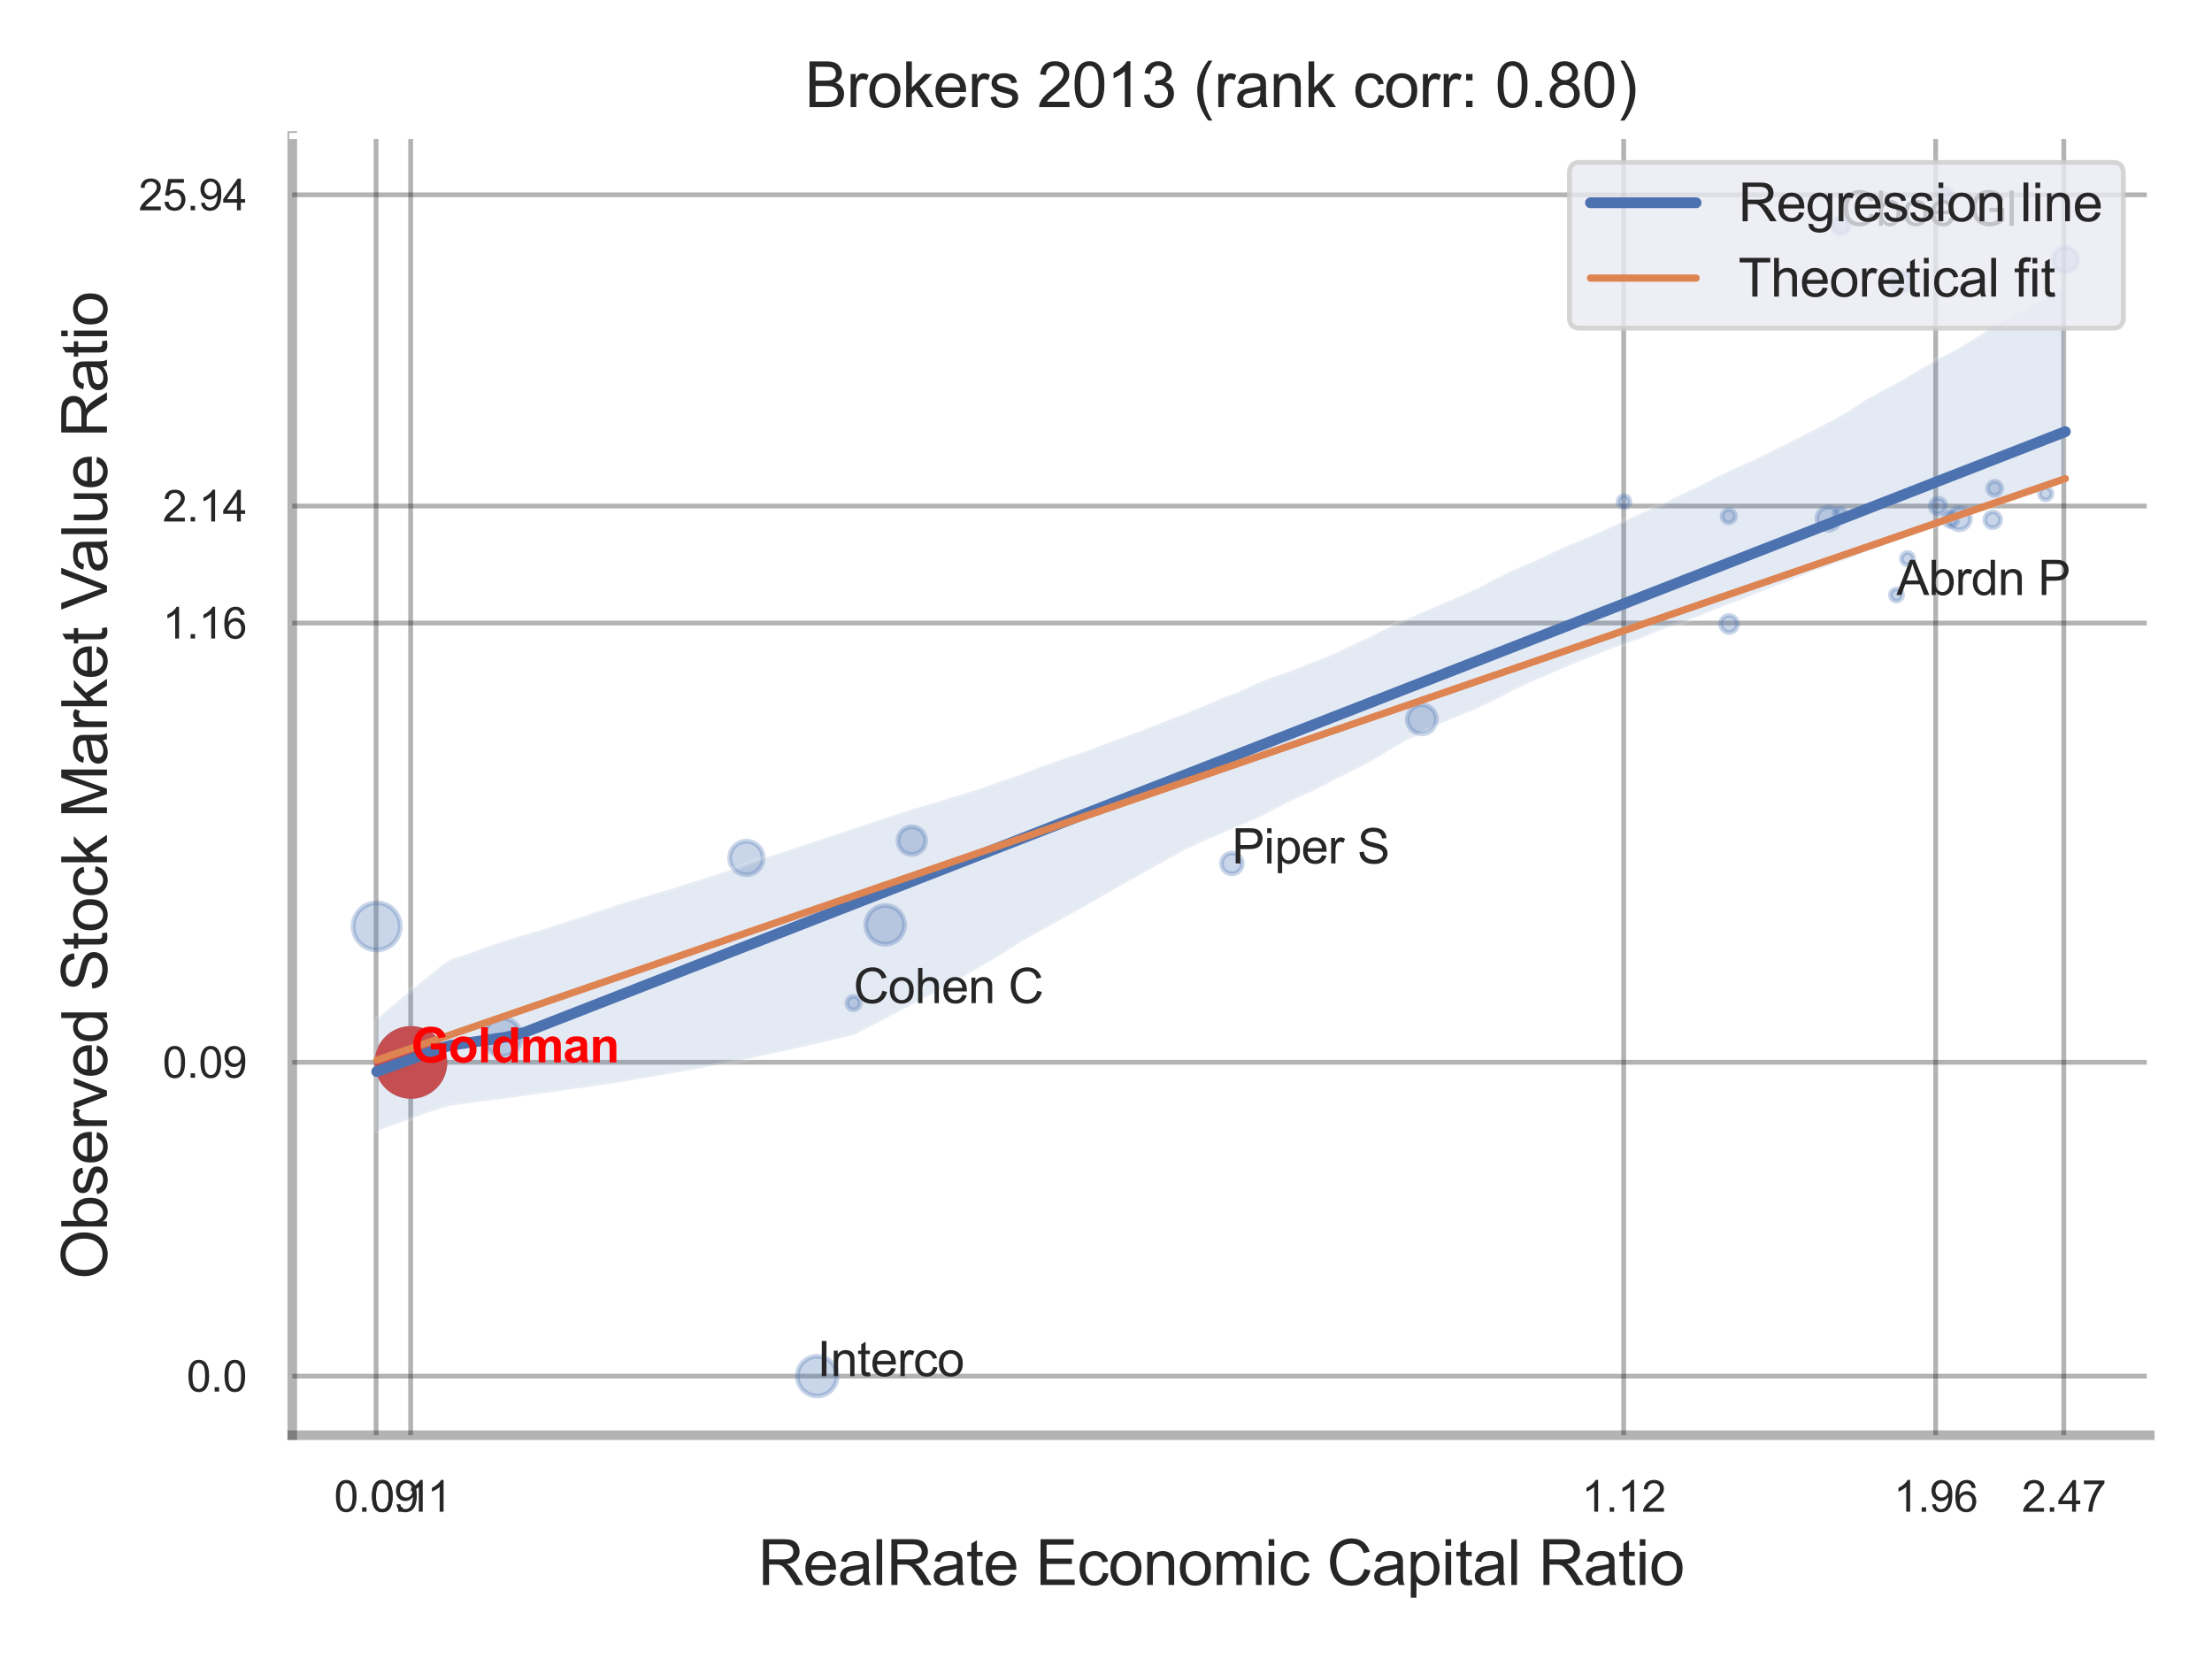 <?xml version="1.0" encoding="utf-8" standalone="no"?>
<!DOCTYPE svg PUBLIC "-//W3C//DTD SVG 1.1//EN"
  "http://www.w3.org/Graphics/SVG/1.1/DTD/svg11.dtd">
<svg xmlns:xlink="http://www.w3.org/1999/xlink" width="460.8pt" height="345.6pt" viewBox="0 0 460.8 345.6" xmlns="http://www.w3.org/2000/svg" version="1.1">
 <defs>
  <style type="text/css">*{stroke-linejoin: round; stroke-linecap: butt}</style>
 </defs>
 <g id="figure_1">
  <g id="patch_1">
   <path d="M 0 345.6 
L 460.8 345.6 
L 460.8 0 
L 0 0 
z
" style="fill: #ffffff"/>
  </g>
  <g id="axes_1">
   <g id="patch_2">
    <path d="M 60.885 298.98 
L 447.84 298.98 
L 447.84 28.32 
L 60.885 28.32 
z
" style="fill: #ffffff"/>
   </g>
   <g id="matplotlib.axis_1">
    <g id="xtick_1">
     <g id="line2d_1">
      <path d="M 78.348 298.98 
L 78.348 28.32 
" clip-path="url(#p6167ab75bd)" style="fill: none; stroke: #000000; stroke-opacity: 0.3; stroke-linecap: round"/>
     </g>
     <g id="text_1">
      <!-- 0.09 -->
      <g style="fill: #262626" transform="translate(69.591 314.922) scale(0.09 -0.09)">
       <defs>
        <path id="ArialMT-30" d="M 266 2259 
Q 266 3072 433 3567 
Q 600 4063 929 4331 
Q 1259 4600 1759 4600 
Q 2128 4600 2406 4451 
Q 2684 4303 2865 4023 
Q 3047 3744 3150 3342 
Q 3253 2941 3253 2259 
Q 3253 1453 3087 958 
Q 2922 463 2592 192 
Q 2263 -78 1759 -78 
Q 1097 -78 719 397 
Q 266 969 266 2259 
z
M 844 2259 
Q 844 1131 1108 757 
Q 1372 384 1759 384 
Q 2147 384 2411 759 
Q 2675 1134 2675 2259 
Q 2675 3391 2411 3762 
Q 2147 4134 1753 4134 
Q 1366 4134 1134 3806 
Q 844 3388 844 2259 
z
" transform="scale(0.016)"/>
        <path id="ArialMT-2e" d="M 581 0 
L 581 641 
L 1222 641 
L 1222 0 
L 581 0 
z
" transform="scale(0.016)"/>
        <path id="ArialMT-39" d="M 350 1059 
L 891 1109 
Q 959 728 1153 556 
Q 1347 384 1650 384 
Q 1909 384 2104 503 
Q 2300 622 2425 820 
Q 2550 1019 2634 1356 
Q 2719 1694 2719 2044 
Q 2719 2081 2716 2156 
Q 2547 1888 2255 1720 
Q 1963 1553 1622 1553 
Q 1053 1553 659 1965 
Q 266 2378 266 3053 
Q 266 3750 677 4175 
Q 1088 4600 1706 4600 
Q 2153 4600 2523 4359 
Q 2894 4119 3086 3673 
Q 3278 3228 3278 2384 
Q 3278 1506 3087 986 
Q 2897 466 2520 194 
Q 2144 -78 1638 -78 
Q 1100 -78 759 220 
Q 419 519 350 1059 
z
M 2653 3081 
Q 2653 3566 2395 3850 
Q 2138 4134 1775 4134 
Q 1400 4134 1122 3828 
Q 844 3522 844 3034 
Q 844 2597 1108 2323 
Q 1372 2050 1759 2050 
Q 2150 2050 2401 2323 
Q 2653 2597 2653 3081 
z
" transform="scale(0.016)"/>
       </defs>
       <use xlink:href="#ArialMT-30"/>
       <use xlink:href="#ArialMT-2e" x="55.615"/>
       <use xlink:href="#ArialMT-30" x="83.398"/>
       <use xlink:href="#ArialMT-39" x="139.014"/>
      </g>
     </g>
    </g>
    <g id="xtick_2">
     <g id="line2d_2">
      <path d="M 85.546 298.98 
L 85.546 28.32 
" clip-path="url(#p6167ab75bd)" style="fill: none; stroke: #000000; stroke-opacity: 0.3; stroke-linecap: round"/>
     </g>
     <g id="text_2">
      <!-- 0.11 -->
      <g style="fill: #262626" transform="translate(77.12 314.922) scale(0.09 -0.09)">
       <defs>
        <path id="ArialMT-31" d="M 2384 0 
L 1822 0 
L 1822 3584 
Q 1619 3391 1289 3197 
Q 959 3003 697 2906 
L 697 3450 
Q 1169 3672 1522 3987 
Q 1875 4303 2022 4600 
L 2384 4600 
L 2384 0 
z
" transform="scale(0.016)"/>
       </defs>
       <use xlink:href="#ArialMT-30"/>
       <use xlink:href="#ArialMT-2e" x="55.615"/>
       <use xlink:href="#ArialMT-31" x="83.398"/>
       <use xlink:href="#ArialMT-31" x="131.639"/>
      </g>
     </g>
    </g>
    <g id="xtick_3">
     <g id="line2d_3">
      <path d="M 338.243 298.98 
L 338.243 28.32 
" clip-path="url(#p6167ab75bd)" style="fill: none; stroke: #000000; stroke-opacity: 0.3; stroke-linecap: round"/>
     </g>
     <g id="text_3">
      <!-- 1.12 -->
      <g style="fill: #262626" transform="translate(329.486 314.922) scale(0.09 -0.09)">
       <defs>
        <path id="ArialMT-32" d="M 3222 541 
L 3222 0 
L 194 0 
Q 188 203 259 391 
Q 375 700 629 1000 
Q 884 1300 1366 1694 
Q 2113 2306 2375 2664 
Q 2638 3022 2638 3341 
Q 2638 3675 2398 3904 
Q 2159 4134 1775 4134 
Q 1369 4134 1125 3890 
Q 881 3647 878 3216 
L 300 3275 
Q 359 3922 746 4261 
Q 1134 4600 1788 4600 
Q 2447 4600 2831 4234 
Q 3216 3869 3216 3328 
Q 3216 3053 3103 2787 
Q 2991 2522 2730 2228 
Q 2469 1934 1863 1422 
Q 1356 997 1212 845 
Q 1069 694 975 541 
L 3222 541 
z
" transform="scale(0.016)"/>
       </defs>
       <use xlink:href="#ArialMT-31"/>
       <use xlink:href="#ArialMT-2e" x="55.615"/>
       <use xlink:href="#ArialMT-31" x="83.398"/>
       <use xlink:href="#ArialMT-32" x="139.014"/>
      </g>
     </g>
    </g>
    <g id="xtick_4">
     <g id="line2d_4">
      <path d="M 403.234 298.98 
L 403.234 28.32 
" clip-path="url(#p6167ab75bd)" style="fill: none; stroke: #000000; stroke-opacity: 0.3; stroke-linecap: round"/>
     </g>
     <g id="text_4">
      <!-- 1.96 -->
      <g style="fill: #262626" transform="translate(394.477 314.922) scale(0.09 -0.09)">
       <defs>
        <path id="ArialMT-36" d="M 3184 3459 
L 2625 3416 
Q 2550 3747 2413 3897 
Q 2184 4138 1850 4138 
Q 1581 4138 1378 3988 
Q 1113 3794 959 3422 
Q 806 3050 800 2363 
Q 1003 2672 1297 2822 
Q 1591 2972 1913 2972 
Q 2475 2972 2870 2558 
Q 3266 2144 3266 1488 
Q 3266 1056 3080 686 
Q 2894 316 2569 119 
Q 2244 -78 1831 -78 
Q 1128 -78 684 439 
Q 241 956 241 2144 
Q 241 3472 731 4075 
Q 1159 4600 1884 4600 
Q 2425 4600 2770 4297 
Q 3116 3994 3184 3459 
z
M 888 1484 
Q 888 1194 1011 928 
Q 1134 663 1356 523 
Q 1578 384 1822 384 
Q 2178 384 2434 671 
Q 2691 959 2691 1453 
Q 2691 1928 2437 2201 
Q 2184 2475 1800 2475 
Q 1419 2475 1153 2201 
Q 888 1928 888 1484 
z
" transform="scale(0.016)"/>
       </defs>
       <use xlink:href="#ArialMT-31"/>
       <use xlink:href="#ArialMT-2e" x="55.615"/>
       <use xlink:href="#ArialMT-39" x="83.398"/>
       <use xlink:href="#ArialMT-36" x="139.014"/>
      </g>
     </g>
    </g>
    <g id="xtick_5">
     <g id="line2d_5">
      <path d="M 429.927 298.98 
L 429.927 28.32 
" clip-path="url(#p6167ab75bd)" style="fill: none; stroke: #000000; stroke-opacity: 0.3; stroke-linecap: round"/>
     </g>
     <g id="text_5">
      <!-- 2.47 -->
      <g style="fill: #262626" transform="translate(421.17 314.922) scale(0.09 -0.09)">
       <defs>
        <path id="ArialMT-34" d="M 2069 0 
L 2069 1097 
L 81 1097 
L 81 1613 
L 2172 4581 
L 2631 4581 
L 2631 1613 
L 3250 1613 
L 3250 1097 
L 2631 1097 
L 2631 0 
L 2069 0 
z
M 2069 1613 
L 2069 3678 
L 634 1613 
L 2069 1613 
z
" transform="scale(0.016)"/>
        <path id="ArialMT-37" d="M 303 3981 
L 303 4522 
L 3269 4522 
L 3269 4084 
Q 2831 3619 2401 2847 
Q 1972 2075 1738 1259 
Q 1569 684 1522 0 
L 944 0 
Q 953 541 1156 1306 
Q 1359 2072 1739 2783 
Q 2119 3494 2547 3981 
L 303 3981 
z
" transform="scale(0.016)"/>
       </defs>
       <use xlink:href="#ArialMT-32"/>
       <use xlink:href="#ArialMT-2e" x="55.615"/>
       <use xlink:href="#ArialMT-34" x="83.398"/>
       <use xlink:href="#ArialMT-37" x="139.014"/>
      </g>
     </g>
    </g>
    <g id="xtick_6"/>
    <g id="xtick_7"/>
    <g id="text_6">
     <!-- RealRate Economic Capital Ratio -->
     <g style="fill: #262626" transform="translate(157.905 330.174) scale(0.13 -0.13)">
      <defs>
       <path id="ArialMT-52" d="M 503 0 
L 503 4581 
L 2534 4581 
Q 3147 4581 3465 4457 
Q 3784 4334 3975 4021 
Q 4166 3709 4166 3331 
Q 4166 2844 3850 2509 
Q 3534 2175 2875 2084 
Q 3116 1969 3241 1856 
Q 3506 1613 3744 1247 
L 4541 0 
L 3778 0 
L 3172 953 
Q 2906 1366 2734 1584 
Q 2563 1803 2427 1890 
Q 2291 1978 2150 2013 
Q 2047 2034 1813 2034 
L 1109 2034 
L 1109 0 
L 503 0 
z
M 1109 2559 
L 2413 2559 
Q 2828 2559 3062 2645 
Q 3297 2731 3419 2920 
Q 3541 3109 3541 3331 
Q 3541 3656 3305 3865 
Q 3069 4075 2559 4075 
L 1109 4075 
L 1109 2559 
z
" transform="scale(0.016)"/>
       <path id="ArialMT-65" d="M 2694 1069 
L 3275 997 
Q 3138 488 2766 206 
Q 2394 -75 1816 -75 
Q 1088 -75 661 373 
Q 234 822 234 1631 
Q 234 2469 665 2931 
Q 1097 3394 1784 3394 
Q 2450 3394 2872 2941 
Q 3294 2488 3294 1666 
Q 3294 1616 3291 1516 
L 816 1516 
Q 847 969 1125 678 
Q 1403 388 1819 388 
Q 2128 388 2347 550 
Q 2566 713 2694 1069 
z
M 847 1978 
L 2700 1978 
Q 2663 2397 2488 2606 
Q 2219 2931 1791 2931 
Q 1403 2931 1139 2672 
Q 875 2413 847 1978 
z
" transform="scale(0.016)"/>
       <path id="ArialMT-61" d="M 2588 409 
Q 2275 144 1986 34 
Q 1697 -75 1366 -75 
Q 819 -75 525 192 
Q 231 459 231 875 
Q 231 1119 342 1320 
Q 453 1522 633 1644 
Q 813 1766 1038 1828 
Q 1203 1872 1538 1913 
Q 2219 1994 2541 2106 
Q 2544 2222 2544 2253 
Q 2544 2597 2384 2738 
Q 2169 2928 1744 2928 
Q 1347 2928 1158 2789 
Q 969 2650 878 2297 
L 328 2372 
Q 403 2725 575 2942 
Q 747 3159 1072 3276 
Q 1397 3394 1825 3394 
Q 2250 3394 2515 3294 
Q 2781 3194 2906 3042 
Q 3031 2891 3081 2659 
Q 3109 2516 3109 2141 
L 3109 1391 
Q 3109 606 3145 398 
Q 3181 191 3288 0 
L 2700 0 
Q 2613 175 2588 409 
z
M 2541 1666 
Q 2234 1541 1622 1453 
Q 1275 1403 1131 1340 
Q 988 1278 909 1158 
Q 831 1038 831 891 
Q 831 666 1001 516 
Q 1172 366 1500 366 
Q 1825 366 2078 508 
Q 2331 650 2450 897 
Q 2541 1088 2541 1459 
L 2541 1666 
z
" transform="scale(0.016)"/>
       <path id="ArialMT-6c" d="M 409 0 
L 409 4581 
L 972 4581 
L 972 0 
L 409 0 
z
" transform="scale(0.016)"/>
       <path id="ArialMT-74" d="M 1650 503 
L 1731 6 
Q 1494 -44 1306 -44 
Q 1000 -44 831 53 
Q 663 150 594 308 
Q 525 466 525 972 
L 525 2881 
L 113 2881 
L 113 3319 
L 525 3319 
L 525 4141 
L 1084 4478 
L 1084 3319 
L 1650 3319 
L 1650 2881 
L 1084 2881 
L 1084 941 
Q 1084 700 1114 631 
Q 1144 563 1211 522 
Q 1278 481 1403 481 
Q 1497 481 1650 503 
z
" transform="scale(0.016)"/>
       <path id="ArialMT-20" transform="scale(0.016)"/>
       <path id="ArialMT-45" d="M 506 0 
L 506 4581 
L 3819 4581 
L 3819 4041 
L 1113 4041 
L 1113 2638 
L 3647 2638 
L 3647 2100 
L 1113 2100 
L 1113 541 
L 3925 541 
L 3925 0 
L 506 0 
z
" transform="scale(0.016)"/>
       <path id="ArialMT-63" d="M 2588 1216 
L 3141 1144 
Q 3050 572 2676 248 
Q 2303 -75 1759 -75 
Q 1078 -75 664 370 
Q 250 816 250 1647 
Q 250 2184 428 2587 
Q 606 2991 970 3192 
Q 1334 3394 1763 3394 
Q 2303 3394 2647 3120 
Q 2991 2847 3088 2344 
L 2541 2259 
Q 2463 2594 2264 2762 
Q 2066 2931 1784 2931 
Q 1359 2931 1093 2626 
Q 828 2322 828 1663 
Q 828 994 1084 691 
Q 1341 388 1753 388 
Q 2084 388 2306 591 
Q 2528 794 2588 1216 
z
" transform="scale(0.016)"/>
       <path id="ArialMT-6f" d="M 213 1659 
Q 213 2581 725 3025 
Q 1153 3394 1769 3394 
Q 2453 3394 2887 2945 
Q 3322 2497 3322 1706 
Q 3322 1066 3130 698 
Q 2938 331 2570 128 
Q 2203 -75 1769 -75 
Q 1072 -75 642 372 
Q 213 819 213 1659 
z
M 791 1659 
Q 791 1022 1069 705 
Q 1347 388 1769 388 
Q 2188 388 2466 706 
Q 2744 1025 2744 1678 
Q 2744 2294 2464 2611 
Q 2184 2928 1769 2928 
Q 1347 2928 1069 2612 
Q 791 2297 791 1659 
z
" transform="scale(0.016)"/>
       <path id="ArialMT-6e" d="M 422 0 
L 422 3319 
L 928 3319 
L 928 2847 
Q 1294 3394 1984 3394 
Q 2284 3394 2536 3286 
Q 2788 3178 2913 3003 
Q 3038 2828 3088 2588 
Q 3119 2431 3119 2041 
L 3119 0 
L 2556 0 
L 2556 2019 
Q 2556 2363 2490 2533 
Q 2425 2703 2258 2804 
Q 2091 2906 1866 2906 
Q 1506 2906 1245 2678 
Q 984 2450 984 1813 
L 984 0 
L 422 0 
z
" transform="scale(0.016)"/>
       <path id="ArialMT-6d" d="M 422 0 
L 422 3319 
L 925 3319 
L 925 2853 
Q 1081 3097 1340 3245 
Q 1600 3394 1931 3394 
Q 2300 3394 2536 3241 
Q 2772 3088 2869 2813 
Q 3263 3394 3894 3394 
Q 4388 3394 4653 3120 
Q 4919 2847 4919 2278 
L 4919 0 
L 4359 0 
L 4359 2091 
Q 4359 2428 4304 2576 
Q 4250 2725 4106 2815 
Q 3963 2906 3769 2906 
Q 3419 2906 3187 2673 
Q 2956 2441 2956 1928 
L 2956 0 
L 2394 0 
L 2394 2156 
Q 2394 2531 2256 2718 
Q 2119 2906 1806 2906 
Q 1569 2906 1367 2781 
Q 1166 2656 1075 2415 
Q 984 2175 984 1722 
L 984 0 
L 422 0 
z
" transform="scale(0.016)"/>
       <path id="ArialMT-69" d="M 425 3934 
L 425 4581 
L 988 4581 
L 988 3934 
L 425 3934 
z
M 425 0 
L 425 3319 
L 988 3319 
L 988 0 
L 425 0 
z
" transform="scale(0.016)"/>
       <path id="ArialMT-43" d="M 3763 1606 
L 4369 1453 
Q 4178 706 3683 314 
Q 3188 -78 2472 -78 
Q 1731 -78 1267 223 
Q 803 525 561 1097 
Q 319 1669 319 2325 
Q 319 3041 592 3573 
Q 866 4106 1370 4382 
Q 1875 4659 2481 4659 
Q 3169 4659 3637 4309 
Q 4106 3959 4291 3325 
L 3694 3184 
Q 3534 3684 3231 3912 
Q 2928 4141 2469 4141 
Q 1941 4141 1586 3887 
Q 1231 3634 1087 3207 
Q 944 2781 944 2328 
Q 944 1744 1114 1308 
Q 1284 872 1643 656 
Q 2003 441 2422 441 
Q 2931 441 3284 734 
Q 3638 1028 3763 1606 
z
" transform="scale(0.016)"/>
       <path id="ArialMT-70" d="M 422 -1272 
L 422 3319 
L 934 3319 
L 934 2888 
Q 1116 3141 1344 3267 
Q 1572 3394 1897 3394 
Q 2322 3394 2647 3175 
Q 2972 2956 3137 2557 
Q 3303 2159 3303 1684 
Q 3303 1175 3120 767 
Q 2938 359 2589 142 
Q 2241 -75 1856 -75 
Q 1575 -75 1351 44 
Q 1128 163 984 344 
L 984 -1272 
L 422 -1272 
z
M 931 1641 
Q 931 1000 1190 694 
Q 1450 388 1819 388 
Q 2194 388 2461 705 
Q 2728 1022 2728 1688 
Q 2728 2322 2467 2637 
Q 2206 2953 1844 2953 
Q 1484 2953 1207 2617 
Q 931 2281 931 1641 
z
" transform="scale(0.016)"/>
      </defs>
      <use xlink:href="#ArialMT-52"/>
      <use xlink:href="#ArialMT-65" x="72.217"/>
      <use xlink:href="#ArialMT-61" x="127.832"/>
      <use xlink:href="#ArialMT-6c" x="183.447"/>
      <use xlink:href="#ArialMT-52" x="205.664"/>
      <use xlink:href="#ArialMT-61" x="277.881"/>
      <use xlink:href="#ArialMT-74" x="333.496"/>
      <use xlink:href="#ArialMT-65" x="361.279"/>
      <use xlink:href="#ArialMT-20" x="416.895"/>
      <use xlink:href="#ArialMT-45" x="444.678"/>
      <use xlink:href="#ArialMT-63" x="511.377"/>
      <use xlink:href="#ArialMT-6f" x="561.377"/>
      <use xlink:href="#ArialMT-6e" x="616.992"/>
      <use xlink:href="#ArialMT-6f" x="672.607"/>
      <use xlink:href="#ArialMT-6d" x="728.223"/>
      <use xlink:href="#ArialMT-69" x="811.523"/>
      <use xlink:href="#ArialMT-63" x="833.74"/>
      <use xlink:href="#ArialMT-20" x="883.74"/>
      <use xlink:href="#ArialMT-43" x="911.523"/>
      <use xlink:href="#ArialMT-61" x="983.74"/>
      <use xlink:href="#ArialMT-70" x="1039.355"/>
      <use xlink:href="#ArialMT-69" x="1094.971"/>
      <use xlink:href="#ArialMT-74" x="1117.188"/>
      <use xlink:href="#ArialMT-61" x="1144.971"/>
      <use xlink:href="#ArialMT-6c" x="1200.586"/>
      <use xlink:href="#ArialMT-20" x="1222.803"/>
      <use xlink:href="#ArialMT-52" x="1250.586"/>
      <use xlink:href="#ArialMT-61" x="1322.803"/>
      <use xlink:href="#ArialMT-74" x="1378.418"/>
      <use xlink:href="#ArialMT-69" x="1406.201"/>
      <use xlink:href="#ArialMT-6f" x="1428.418"/>
     </g>
    </g>
   </g>
   <g id="matplotlib.axis_2">
    <g id="ytick_1">
     <g id="line2d_6">
      <path d="M 60.885 286.67 
L 447.84 286.67 
" clip-path="url(#p6167ab75bd)" style="fill: none; stroke: #000000; stroke-opacity: 0.3; stroke-linecap: round"/>
     </g>
     <g id="text_7">
      <!-- 0.0 -->
      <g style="fill: #262626" transform="translate(38.875 289.891) scale(0.09 -0.09)">
       <use xlink:href="#ArialMT-30"/>
       <use xlink:href="#ArialMT-2e" x="55.615"/>
       <use xlink:href="#ArialMT-30" x="83.398"/>
      </g>
     </g>
    </g>
    <g id="ytick_2">
     <g id="line2d_7">
      <path d="M 60.885 221.292 
L 447.84 221.292 
" clip-path="url(#p6167ab75bd)" style="fill: none; stroke: #000000; stroke-opacity: 0.3; stroke-linecap: round"/>
     </g>
     <g id="text_8">
      <!-- 0.09 -->
      <g style="fill: #262626" transform="translate(33.87 224.513) scale(0.09 -0.09)">
       <use xlink:href="#ArialMT-30"/>
       <use xlink:href="#ArialMT-2e" x="55.615"/>
       <use xlink:href="#ArialMT-30" x="83.398"/>
       <use xlink:href="#ArialMT-39" x="139.014"/>
      </g>
     </g>
    </g>
    <g id="ytick_3">
     <g id="line2d_8">
      <path d="M 60.885 129.792 
L 447.84 129.792 
" clip-path="url(#p6167ab75bd)" style="fill: none; stroke: #000000; stroke-opacity: 0.3; stroke-linecap: round"/>
     </g>
     <g id="text_9">
      <!-- 1.16 -->
      <g style="fill: #262626" transform="translate(33.87 133.013) scale(0.09 -0.09)">
       <use xlink:href="#ArialMT-31"/>
       <use xlink:href="#ArialMT-2e" x="55.615"/>
       <use xlink:href="#ArialMT-31" x="83.398"/>
       <use xlink:href="#ArialMT-36" x="139.014"/>
      </g>
     </g>
    </g>
    <g id="ytick_4">
     <g id="line2d_9">
      <path d="M 60.885 105.411 
L 447.84 105.411 
" clip-path="url(#p6167ab75bd)" style="fill: none; stroke: #000000; stroke-opacity: 0.3; stroke-linecap: round"/>
     </g>
     <g id="text_10">
      <!-- 2.14 -->
      <g style="fill: #262626" transform="translate(33.87 108.632) scale(0.09 -0.09)">
       <use xlink:href="#ArialMT-32"/>
       <use xlink:href="#ArialMT-2e" x="55.615"/>
       <use xlink:href="#ArialMT-31" x="83.398"/>
       <use xlink:href="#ArialMT-34" x="139.014"/>
      </g>
     </g>
    </g>
    <g id="ytick_5">
     <g id="line2d_10">
      <path d="M 60.885 40.584 
L 447.84 40.584 
" clip-path="url(#p6167ab75bd)" style="fill: none; stroke: #000000; stroke-opacity: 0.3; stroke-linecap: round"/>
     </g>
     <g id="text_11">
      <!-- 25.94 -->
      <g style="fill: #262626" transform="translate(28.865 43.805) scale(0.09 -0.09)">
       <defs>
        <path id="ArialMT-35" d="M 266 1200 
L 856 1250 
Q 922 819 1161 601 
Q 1400 384 1738 384 
Q 2144 384 2425 690 
Q 2706 997 2706 1503 
Q 2706 1984 2436 2262 
Q 2166 2541 1728 2541 
Q 1456 2541 1237 2417 
Q 1019 2294 894 2097 
L 366 2166 
L 809 4519 
L 3088 4519 
L 3088 3981 
L 1259 3981 
L 1013 2750 
Q 1425 3038 1878 3038 
Q 2478 3038 2890 2622 
Q 3303 2206 3303 1553 
Q 3303 931 2941 478 
Q 2500 -78 1738 -78 
Q 1113 -78 717 272 
Q 322 622 266 1200 
z
" transform="scale(0.016)"/>
       </defs>
       <use xlink:href="#ArialMT-32"/>
       <use xlink:href="#ArialMT-35" x="55.615"/>
       <use xlink:href="#ArialMT-2e" x="111.23"/>
       <use xlink:href="#ArialMT-39" x="139.014"/>
       <use xlink:href="#ArialMT-34" x="194.629"/>
      </g>
     </g>
    </g>
    <g id="ytick_6"/>
    <g id="ytick_7"/>
    <g id="ytick_8"/>
    <g id="ytick_9"/>
    <g id="text_12">
     <!-- Observed Stock Market Value Ratio -->
     <g style="fill: #262626" transform="translate(22.282 266.489) rotate(-90) scale(0.13 -0.13)">
      <defs>
       <path id="ArialMT-4f" d="M 309 2231 
Q 309 3372 921 4017 
Q 1534 4663 2503 4663 
Q 3138 4663 3647 4359 
Q 4156 4056 4423 3514 
Q 4691 2972 4691 2284 
Q 4691 1588 4409 1038 
Q 4128 488 3612 205 
Q 3097 -78 2500 -78 
Q 1853 -78 1343 234 
Q 834 547 571 1087 
Q 309 1628 309 2231 
z
M 934 2222 
Q 934 1394 1379 917 
Q 1825 441 2497 441 
Q 3181 441 3623 922 
Q 4066 1403 4066 2288 
Q 4066 2847 3877 3264 
Q 3688 3681 3323 3911 
Q 2959 4141 2506 4141 
Q 1863 4141 1398 3698 
Q 934 3256 934 2222 
z
" transform="scale(0.016)"/>
       <path id="ArialMT-62" d="M 941 0 
L 419 0 
L 419 4581 
L 981 4581 
L 981 2947 
Q 1338 3394 1891 3394 
Q 2197 3394 2470 3270 
Q 2744 3147 2920 2923 
Q 3097 2700 3197 2384 
Q 3297 2069 3297 1709 
Q 3297 856 2875 390 
Q 2453 -75 1863 -75 
Q 1275 -75 941 416 
L 941 0 
z
M 934 1684 
Q 934 1088 1097 822 
Q 1363 388 1816 388 
Q 2184 388 2453 708 
Q 2722 1028 2722 1663 
Q 2722 2313 2464 2622 
Q 2206 2931 1841 2931 
Q 1472 2931 1203 2611 
Q 934 2291 934 1684 
z
" transform="scale(0.016)"/>
       <path id="ArialMT-73" d="M 197 991 
L 753 1078 
Q 800 744 1014 566 
Q 1228 388 1613 388 
Q 2000 388 2187 545 
Q 2375 703 2375 916 
Q 2375 1106 2209 1216 
Q 2094 1291 1634 1406 
Q 1016 1563 777 1677 
Q 538 1791 414 1992 
Q 291 2194 291 2438 
Q 291 2659 392 2848 
Q 494 3038 669 3163 
Q 800 3259 1026 3326 
Q 1253 3394 1513 3394 
Q 1903 3394 2198 3281 
Q 2494 3169 2634 2976 
Q 2775 2784 2828 2463 
L 2278 2388 
Q 2241 2644 2061 2787 
Q 1881 2931 1553 2931 
Q 1166 2931 1000 2803 
Q 834 2675 834 2503 
Q 834 2394 903 2306 
Q 972 2216 1119 2156 
Q 1203 2125 1616 2013 
Q 2213 1853 2448 1751 
Q 2684 1650 2818 1456 
Q 2953 1263 2953 975 
Q 2953 694 2789 445 
Q 2625 197 2315 61 
Q 2006 -75 1616 -75 
Q 969 -75 630 194 
Q 291 463 197 991 
z
" transform="scale(0.016)"/>
       <path id="ArialMT-72" d="M 416 0 
L 416 3319 
L 922 3319 
L 922 2816 
Q 1116 3169 1280 3281 
Q 1444 3394 1641 3394 
Q 1925 3394 2219 3213 
L 2025 2691 
Q 1819 2813 1613 2813 
Q 1428 2813 1281 2702 
Q 1134 2591 1072 2394 
Q 978 2094 978 1738 
L 978 0 
L 416 0 
z
" transform="scale(0.016)"/>
       <path id="ArialMT-76" d="M 1344 0 
L 81 3319 
L 675 3319 
L 1388 1331 
Q 1503 1009 1600 663 
Q 1675 925 1809 1294 
L 2547 3319 
L 3125 3319 
L 1869 0 
L 1344 0 
z
" transform="scale(0.016)"/>
       <path id="ArialMT-64" d="M 2575 0 
L 2575 419 
Q 2259 -75 1647 -75 
Q 1250 -75 917 144 
Q 584 363 401 755 
Q 219 1147 219 1656 
Q 219 2153 384 2558 
Q 550 2963 881 3178 
Q 1213 3394 1622 3394 
Q 1922 3394 2156 3267 
Q 2391 3141 2538 2938 
L 2538 4581 
L 3097 4581 
L 3097 0 
L 2575 0 
z
M 797 1656 
Q 797 1019 1065 703 
Q 1334 388 1700 388 
Q 2069 388 2326 689 
Q 2584 991 2584 1609 
Q 2584 2291 2321 2609 
Q 2059 2928 1675 2928 
Q 1300 2928 1048 2622 
Q 797 2316 797 1656 
z
" transform="scale(0.016)"/>
       <path id="ArialMT-53" d="M 288 1472 
L 859 1522 
Q 900 1178 1048 958 
Q 1197 738 1509 602 
Q 1822 466 2213 466 
Q 2559 466 2825 569 
Q 3091 672 3220 851 
Q 3350 1031 3350 1244 
Q 3350 1459 3225 1620 
Q 3100 1781 2813 1891 
Q 2628 1963 1997 2114 
Q 1366 2266 1113 2400 
Q 784 2572 623 2826 
Q 463 3081 463 3397 
Q 463 3744 659 4045 
Q 856 4347 1234 4503 
Q 1613 4659 2075 4659 
Q 2584 4659 2973 4495 
Q 3363 4331 3572 4012 
Q 3781 3694 3797 3291 
L 3216 3247 
Q 3169 3681 2898 3903 
Q 2628 4125 2100 4125 
Q 1550 4125 1298 3923 
Q 1047 3722 1047 3438 
Q 1047 3191 1225 3031 
Q 1400 2872 2139 2705 
Q 2878 2538 3153 2413 
Q 3553 2228 3743 1945 
Q 3934 1663 3934 1294 
Q 3934 928 3725 604 
Q 3516 281 3123 101 
Q 2731 -78 2241 -78 
Q 1619 -78 1198 103 
Q 778 284 539 648 
Q 300 1013 288 1472 
z
" transform="scale(0.016)"/>
       <path id="ArialMT-6b" d="M 425 0 
L 425 4581 
L 988 4581 
L 988 1969 
L 2319 3319 
L 3047 3319 
L 1778 2088 
L 3175 0 
L 2481 0 
L 1384 1697 
L 988 1316 
L 988 0 
L 425 0 
z
" transform="scale(0.016)"/>
       <path id="ArialMT-4d" d="M 475 0 
L 475 4581 
L 1388 4581 
L 2472 1338 
Q 2622 884 2691 659 
Q 2769 909 2934 1394 
L 4031 4581 
L 4847 4581 
L 4847 0 
L 4263 0 
L 4263 3834 
L 2931 0 
L 2384 0 
L 1059 3900 
L 1059 0 
L 475 0 
z
" transform="scale(0.016)"/>
       <path id="ArialMT-56" d="M 1803 0 
L 28 4581 
L 684 4581 
L 1875 1253 
Q 2019 853 2116 503 
Q 2222 878 2363 1253 
L 3600 4581 
L 4219 4581 
L 2425 0 
L 1803 0 
z
" transform="scale(0.016)"/>
       <path id="ArialMT-75" d="M 2597 0 
L 2597 488 
Q 2209 -75 1544 -75 
Q 1250 -75 995 37 
Q 741 150 617 320 
Q 494 491 444 738 
Q 409 903 409 1263 
L 409 3319 
L 972 3319 
L 972 1478 
Q 972 1038 1006 884 
Q 1059 663 1231 536 
Q 1403 409 1656 409 
Q 1909 409 2131 539 
Q 2353 669 2445 892 
Q 2538 1116 2538 1541 
L 2538 3319 
L 3100 3319 
L 3100 0 
L 2597 0 
z
" transform="scale(0.016)"/>
      </defs>
      <use xlink:href="#ArialMT-4f"/>
      <use xlink:href="#ArialMT-62" x="77.783"/>
      <use xlink:href="#ArialMT-73" x="133.398"/>
      <use xlink:href="#ArialMT-65" x="183.398"/>
      <use xlink:href="#ArialMT-72" x="239.014"/>
      <use xlink:href="#ArialMT-76" x="272.314"/>
      <use xlink:href="#ArialMT-65" x="322.314"/>
      <use xlink:href="#ArialMT-64" x="377.93"/>
      <use xlink:href="#ArialMT-20" x="433.545"/>
      <use xlink:href="#ArialMT-53" x="461.328"/>
      <use xlink:href="#ArialMT-74" x="528.027"/>
      <use xlink:href="#ArialMT-6f" x="555.811"/>
      <use xlink:href="#ArialMT-63" x="611.426"/>
      <use xlink:href="#ArialMT-6b" x="661.426"/>
      <use xlink:href="#ArialMT-20" x="711.426"/>
      <use xlink:href="#ArialMT-4d" x="739.209"/>
      <use xlink:href="#ArialMT-61" x="822.51"/>
      <use xlink:href="#ArialMT-72" x="878.125"/>
      <use xlink:href="#ArialMT-6b" x="911.426"/>
      <use xlink:href="#ArialMT-65" x="961.426"/>
      <use xlink:href="#ArialMT-74" x="1017.041"/>
      <use xlink:href="#ArialMT-20" x="1044.824"/>
      <use xlink:href="#ArialMT-56" x="1072.607"/>
      <use xlink:href="#ArialMT-61" x="1131.932"/>
      <use xlink:href="#ArialMT-6c" x="1187.547"/>
      <use xlink:href="#ArialMT-75" x="1209.764"/>
      <use xlink:href="#ArialMT-65" x="1265.379"/>
      <use xlink:href="#ArialMT-20" x="1320.994"/>
      <use xlink:href="#ArialMT-52" x="1348.777"/>
      <use xlink:href="#ArialMT-61" x="1420.994"/>
      <use xlink:href="#ArialMT-74" x="1476.609"/>
      <use xlink:href="#ArialMT-69" x="1504.393"/>
      <use xlink:href="#ArialMT-6f" x="1526.609"/>
     </g>
    </g>
   </g>
   <g id="PathCollection_1">
    <path d="M 184.4 196.706 
C 185.471 196.706 186.497 196.28 187.254 195.523 
C 188.011 194.766 188.437 193.739 188.437 192.669 
C 188.437 191.598 188.011 190.571 187.254 189.814 
C 186.497 189.057 185.471 188.632 184.4 188.632 
C 183.329 188.632 182.303 189.057 181.545 189.814 
C 180.788 190.571 180.363 191.598 180.363 192.669 
C 180.363 193.739 180.788 194.766 181.545 195.523 
C 182.303 196.28 183.329 196.706 184.4 196.706 
z
" clip-path="url(#p6167ab75bd)" style="fill: #4c72b0; fill-opacity: 0.3; stroke: #4c72b0; stroke-opacity: 0.3"/>
    <path d="M 78.474 197.902 
C 79.779 197.902 81.03 197.384 81.953 196.461 
C 82.875 195.538 83.394 194.287 83.394 192.982 
C 83.394 191.677 82.875 190.426 81.953 189.503 
C 81.03 188.581 79.779 188.062 78.474 188.062 
C 77.169 188.062 75.918 188.581 74.995 189.503 
C 74.073 190.426 73.554 191.677 73.554 192.982 
C 73.554 194.287 74.073 195.538 74.995 196.461 
C 75.918 197.384 77.169 197.902 78.474 197.902 
z
" clip-path="url(#p6167ab75bd)" style="fill: #4c72b0; fill-opacity: 0.3; stroke: #4c72b0; stroke-opacity: 0.3"/>
    <path d="M 395.958 60.823 
C 396.515 60.823 397.049 60.602 397.443 60.208 
C 397.836 59.814 398.058 59.28 398.058 58.723 
C 398.058 58.166 397.836 57.632 397.443 57.238 
C 397.049 56.844 396.515 56.623 395.958 56.623 
C 395.401 56.623 394.867 56.844 394.473 57.238 
C 394.079 57.632 393.858 58.166 393.858 58.723 
C 393.858 59.28 394.079 59.814 394.473 60.208 
C 394.867 60.602 395.401 60.823 395.958 60.823 
z
" clip-path="url(#p6167ab75bd)" style="fill: #4c72b0; fill-opacity: 0.3; stroke: #4c72b0; stroke-opacity: 0.3"/>
    <path d="M 155.487 182.219 
C 156.411 182.219 157.298 181.852 157.951 181.198 
C 158.605 180.544 158.972 179.658 158.972 178.734 
C 158.972 177.809 158.605 176.923 157.951 176.269 
C 157.298 175.616 156.411 175.249 155.487 175.249 
C 154.563 175.249 153.676 175.616 153.023 176.269 
C 152.369 176.923 152.002 177.809 152.002 178.734 
C 152.002 179.658 152.369 180.544 153.023 181.198 
C 153.676 181.852 154.563 182.219 155.487 182.219 
z
" clip-path="url(#p6167ab75bd)" style="fill: #4c72b0; fill-opacity: 0.3; stroke: #4c72b0; stroke-opacity: 0.3"/>
    <path d="M 189.952 178.005 
C 190.717 178.005 191.45 177.701 191.991 177.16 
C 192.531 176.62 192.835 175.886 192.835 175.122 
C 192.835 174.357 192.531 173.624 191.991 173.083 
C 191.45 172.542 190.717 172.239 189.952 172.239 
C 189.188 172.239 188.454 172.542 187.913 173.083 
C 187.373 173.624 187.069 174.357 187.069 175.122 
C 187.069 175.886 187.373 176.62 187.913 177.16 
C 188.454 177.701 189.188 178.005 189.952 178.005 
z
" clip-path="url(#p6167ab75bd)" style="fill: #4c72b0; fill-opacity: 0.3; stroke: #4c72b0; stroke-opacity: 0.3"/>
    <path d="M 405.319 41.958 
C 405.673 41.958 406.012 41.817 406.263 41.567 
C 406.513 41.316 406.654 40.977 406.654 40.623 
C 406.654 40.269 406.513 39.929 406.263 39.679 
C 406.012 39.429 405.673 39.288 405.319 39.288 
C 404.965 39.288 404.625 39.429 404.375 39.679 
C 404.125 39.929 403.984 40.269 403.984 40.623 
C 403.984 40.977 404.125 41.316 404.375 41.567 
C 404.625 41.817 404.965 41.958 405.319 41.958 
z
" clip-path="url(#p6167ab75bd)" style="fill: #4c72b0; fill-opacity: 0.3; stroke: #4c72b0; stroke-opacity: 0.3"/>
    <path d="M 85.609 228.393 
C 87.484 228.393 89.283 227.648 90.609 226.322 
C 91.935 224.996 92.68 223.197 92.68 221.322 
C 92.68 219.446 91.935 217.648 90.609 216.322 
C 89.283 214.996 87.484 214.251 85.609 214.251 
C 83.734 214.251 81.935 214.996 80.609 216.322 
C 79.283 217.648 78.538 219.446 78.538 221.322 
C 78.538 223.197 79.283 224.996 80.609 226.322 
C 81.935 227.648 83.734 228.393 85.609 228.393 
z
" clip-path="url(#p6167ab75bd)" style="fill: #4c72b0; fill-opacity: 0.3; stroke: #4c72b0; stroke-opacity: 0.3"/>
    <path d="M 104.687 219.996 
C 105.728 219.996 106.727 219.582 107.463 218.846 
C 108.199 218.11 108.613 217.111 108.613 216.07 
C 108.613 215.029 108.199 214.03 107.463 213.294 
C 106.727 212.558 105.728 212.144 104.687 212.144 
C 103.646 212.144 102.647 212.558 101.911 213.294 
C 101.174 214.03 100.761 215.029 100.761 216.07 
C 100.761 217.111 101.174 218.11 101.911 218.846 
C 102.647 219.582 103.646 219.996 104.687 219.996 
z
" clip-path="url(#p6167ab75bd)" style="fill: #4c72b0; fill-opacity: 0.3; stroke: #4c72b0; stroke-opacity: 0.3"/>
    <path d="M 360.201 131.753 
C 360.669 131.753 361.119 131.567 361.45 131.236 
C 361.782 130.904 361.968 130.455 361.968 129.986 
C 361.968 129.518 361.782 129.068 361.45 128.737 
C 361.119 128.405 360.669 128.219 360.201 128.219 
C 359.732 128.219 359.283 128.405 358.951 128.737 
C 358.62 129.068 358.434 129.518 358.434 129.986 
C 358.434 130.455 358.62 130.904 358.951 131.236 
C 359.283 131.567 359.732 131.753 360.201 131.753 
z
" clip-path="url(#p6167ab75bd)" style="fill: #4c72b0; fill-opacity: 0.3; stroke: #4c72b0; stroke-opacity: 0.3"/>
    <path d="M 430.251 56.683 
C 430.935 56.683 431.591 56.411 432.074 55.927 
C 432.558 55.444 432.83 54.788 432.83 54.104 
C 432.83 53.42 432.558 52.764 432.074 52.281 
C 431.591 51.797 430.935 51.525 430.251 51.525 
C 429.567 51.525 428.911 51.797 428.428 52.281 
C 427.944 52.764 427.673 53.42 427.673 54.104 
C 427.673 54.788 427.944 55.444 428.428 55.927 
C 428.911 56.411 429.567 56.683 430.251 56.683 
z
" clip-path="url(#p6167ab75bd)" style="fill: #4c72b0; fill-opacity: 0.3; stroke: #4c72b0; stroke-opacity: 0.3"/>
    <path d="M 296.19 152.873 
C 296.992 152.873 297.761 152.554 298.329 151.987 
C 298.896 151.42 299.214 150.651 299.214 149.848 
C 299.214 149.046 298.896 148.277 298.329 147.71 
C 297.761 147.143 296.992 146.824 296.19 146.824 
C 295.388 146.824 294.618 147.143 294.051 147.71 
C 293.484 148.277 293.165 149.046 293.165 149.848 
C 293.165 150.651 293.484 151.42 294.051 151.987 
C 294.618 152.554 295.388 152.873 296.19 152.873 
z
" clip-path="url(#p6167ab75bd)" style="fill: #4c72b0; fill-opacity: 0.3; stroke: #4c72b0; stroke-opacity: 0.3"/>
    <path d="M 256.629 182.039 
C 257.205 182.039 257.757 181.81 258.164 181.403 
C 258.572 180.996 258.8 180.443 258.8 179.867 
C 258.8 179.291 258.572 178.739 258.164 178.332 
C 257.757 177.924 257.205 177.696 256.629 177.696 
C 256.053 177.696 255.5 177.924 255.093 178.332 
C 254.686 178.739 254.457 179.291 254.457 179.867 
C 254.457 180.443 254.686 180.996 255.093 181.403 
C 255.5 181.81 256.053 182.039 256.629 182.039 
z
" clip-path="url(#p6167ab75bd)" style="fill: #4c72b0; fill-opacity: 0.3; stroke: #4c72b0; stroke-opacity: 0.3"/>
    <path d="M 177.801 210.355 
C 178.17 210.355 178.523 210.208 178.784 209.947 
C 179.045 209.687 179.191 209.333 179.191 208.964 
C 179.191 208.595 179.045 208.242 178.784 207.981 
C 178.523 207.72 178.17 207.574 177.801 207.574 
C 177.432 207.574 177.079 207.72 176.818 207.981 
C 176.557 208.242 176.411 208.595 176.411 208.964 
C 176.411 209.333 176.557 209.687 176.818 209.947 
C 177.079 210.208 177.432 210.355 177.801 210.355 
z
" clip-path="url(#p6167ab75bd)" style="fill: #4c72b0; fill-opacity: 0.3; stroke: #4c72b0; stroke-opacity: 0.3"/>
    <path d="M 408.151 110.371 
C 408.77 110.371 409.363 110.125 409.801 109.687 
C 410.239 109.249 410.485 108.655 410.485 108.036 
C 410.485 107.417 410.239 106.824 409.801 106.386 
C 409.363 105.948 408.77 105.702 408.151 105.702 
C 407.531 105.702 406.938 105.948 406.5 106.386 
C 406.062 106.824 405.816 107.417 405.816 108.036 
C 405.816 108.655 406.062 109.249 406.5 109.687 
C 406.938 110.125 407.531 110.371 408.151 110.371 
z
" clip-path="url(#p6167ab75bd)" style="fill: #4c72b0; fill-opacity: 0.3; stroke: #4c72b0; stroke-opacity: 0.3"/>
    <path d="M 380.901 110.458 
C 381.541 110.458 382.156 110.204 382.609 109.751 
C 383.062 109.297 383.317 108.683 383.317 108.042 
C 383.317 107.401 383.062 106.787 382.609 106.333 
C 382.156 105.88 381.541 105.626 380.901 105.626 
C 380.26 105.626 379.645 105.88 379.192 106.333 
C 378.739 106.787 378.484 107.401 378.484 108.042 
C 378.484 108.683 378.739 109.297 379.192 109.751 
C 379.645 110.204 380.26 110.458 380.901 110.458 
z
" clip-path="url(#p6167ab75bd)" style="fill: #4c72b0; fill-opacity: 0.3; stroke: #4c72b0; stroke-opacity: 0.3"/>
    <path d="M 415.121 109.932 
C 415.558 109.932 415.978 109.758 416.287 109.448 
C 416.596 109.139 416.77 108.72 416.77 108.282 
C 416.77 107.845 416.596 107.425 416.287 107.116 
C 415.978 106.807 415.558 106.633 415.121 106.633 
C 414.683 106.633 414.264 106.807 413.955 107.116 
C 413.645 107.425 413.472 107.845 413.472 108.282 
C 413.472 108.72 413.645 109.139 413.955 109.448 
C 414.264 109.758 414.683 109.932 415.121 109.932 
z
" clip-path="url(#p6167ab75bd)" style="fill: #4c72b0; fill-opacity: 0.3; stroke: #4c72b0; stroke-opacity: 0.3"/>
    <path d="M 383.505 48.771 
C 383.965 48.771 384.407 48.588 384.732 48.262 
C 385.058 47.937 385.241 47.495 385.241 47.035 
C 385.241 46.575 385.058 46.133 384.732 45.808 
C 384.407 45.482 383.965 45.299 383.505 45.299 
C 383.045 45.299 382.603 45.482 382.277 45.808 
C 381.952 46.133 381.769 46.575 381.769 47.035 
C 381.769 47.495 381.952 47.937 382.277 48.262 
C 382.603 48.588 383.045 48.771 383.505 48.771 
z
" clip-path="url(#p6167ab75bd)" style="fill: #4c72b0; fill-opacity: 0.3; stroke: #4c72b0; stroke-opacity: 0.3"/>
    <path d="M 338.314 105.735 
C 338.641 105.735 338.955 105.605 339.186 105.374 
C 339.417 105.142 339.547 104.829 339.547 104.502 
C 339.547 104.174 339.417 103.861 339.186 103.629 
C 338.955 103.398 338.641 103.268 338.314 103.268 
C 337.987 103.268 337.673 103.398 337.442 103.629 
C 337.21 103.861 337.08 104.174 337.08 104.502 
C 337.08 104.829 337.21 105.142 337.442 105.374 
C 337.673 105.605 337.987 105.735 338.314 105.735 
z
" clip-path="url(#p6167ab75bd)" style="fill: #4c72b0; fill-opacity: 0.3; stroke: #4c72b0; stroke-opacity: 0.3"/>
    <path d="M 426.157 104.131 
C 426.497 104.131 426.824 103.996 427.065 103.755 
C 427.306 103.514 427.441 103.187 427.441 102.846 
C 427.441 102.506 427.306 102.179 427.065 101.938 
C 426.824 101.697 426.497 101.562 426.157 101.562 
C 425.816 101.562 425.489 101.697 425.248 101.938 
C 425.007 102.179 424.872 102.506 424.872 102.846 
C 424.872 103.187 425.007 103.514 425.248 103.755 
C 425.489 103.996 425.816 104.131 426.157 104.131 
z
" clip-path="url(#p6167ab75bd)" style="fill: #4c72b0; fill-opacity: 0.3; stroke: #4c72b0; stroke-opacity: 0.3"/>
    <path d="M 397.363 117.654 
C 397.702 117.654 398.028 117.519 398.268 117.279 
C 398.507 117.039 398.642 116.714 398.642 116.375 
C 398.642 116.036 398.507 115.71 398.268 115.47 
C 398.028 115.231 397.702 115.096 397.363 115.096 
C 397.024 115.096 396.699 115.231 396.459 115.47 
C 396.219 115.71 396.084 116.036 396.084 116.375 
C 396.084 116.714 396.219 117.039 396.459 117.279 
C 396.699 117.519 397.024 117.654 397.363 117.654 
z
" clip-path="url(#p6167ab75bd)" style="fill: #4c72b0; fill-opacity: 0.3; stroke: #4c72b0; stroke-opacity: 0.3"/>
    <path d="M 383.371 108.366 
C 383.704 108.366 384.023 108.234 384.258 107.999 
C 384.494 107.764 384.626 107.445 384.626 107.112 
C 384.626 106.779 384.494 106.46 384.258 106.225 
C 384.023 105.99 383.704 105.857 383.371 105.857 
C 383.039 105.857 382.72 105.99 382.484 106.225 
C 382.249 106.46 382.117 106.779 382.117 107.112 
C 382.117 107.445 382.249 107.764 382.484 107.999 
C 382.72 108.234 383.039 108.366 383.371 108.366 
z
" clip-path="url(#p6167ab75bd)" style="fill: #4c72b0; fill-opacity: 0.3; stroke: #4c72b0; stroke-opacity: 0.3"/>
    <path d="M 415.52 103.209 
C 415.911 103.209 416.285 103.054 416.561 102.778 
C 416.838 102.502 416.993 102.127 416.993 101.737 
C 416.993 101.346 416.838 100.971 416.561 100.695 
C 416.285 100.419 415.911 100.264 415.52 100.264 
C 415.13 100.264 414.755 100.419 414.479 100.695 
C 414.203 100.971 414.048 101.346 414.048 101.737 
C 414.048 102.127 414.203 102.502 414.479 102.778 
C 414.755 103.054 415.13 103.209 415.52 103.209 
z
" clip-path="url(#p6167ab75bd)" style="fill: #4c72b0; fill-opacity: 0.3; stroke: #4c72b0; stroke-opacity: 0.3"/>
    <path d="M 360.132 108.922 
C 360.499 108.922 360.85 108.777 361.109 108.518 
C 361.368 108.259 361.514 107.907 361.514 107.541 
C 361.514 107.174 361.368 106.823 361.109 106.564 
C 360.85 106.305 360.499 106.159 360.132 106.159 
C 359.766 106.159 359.415 106.305 359.156 106.564 
C 358.896 106.823 358.751 107.174 358.751 107.541 
C 358.751 107.907 358.896 108.259 359.156 108.518 
C 359.415 108.777 359.766 108.922 360.132 108.922 
z
" clip-path="url(#p6167ab75bd)" style="fill: #4c72b0; fill-opacity: 0.3; stroke: #4c72b0; stroke-opacity: 0.3"/>
    <path d="M 403.73 107.057 
C 404.165 107.057 404.582 106.884 404.889 106.577 
C 405.196 106.27 405.369 105.853 405.369 105.418 
C 405.369 104.983 405.196 104.567 404.889 104.259 
C 404.582 103.952 404.165 103.779 403.73 103.779 
C 403.295 103.779 402.878 103.952 402.571 104.259 
C 402.264 104.567 402.091 104.983 402.091 105.418 
C 402.091 105.853 402.264 106.27 402.571 106.577 
C 402.878 106.884 403.295 107.057 403.73 107.057 
z
" clip-path="url(#p6167ab75bd)" style="fill: #4c72b0; fill-opacity: 0.3; stroke: #4c72b0; stroke-opacity: 0.3"/>
    <path d="M 406.331 109.673 
C 406.733 109.673 407.119 109.513 407.403 109.229 
C 407.688 108.944 407.848 108.559 407.848 108.156 
C 407.848 107.754 407.688 107.368 407.403 107.084 
C 407.119 106.799 406.733 106.64 406.331 106.64 
C 405.929 106.64 405.543 106.799 405.258 107.084 
C 404.974 107.368 404.814 107.754 404.814 108.156 
C 404.814 108.559 404.974 108.944 405.258 109.229 
C 405.543 109.513 405.929 109.673 406.331 109.673 
z
" clip-path="url(#p6167ab75bd)" style="fill: #4c72b0; fill-opacity: 0.3; stroke: #4c72b0; stroke-opacity: 0.3"/>
    <path d="M 395.072 125.209 
C 395.406 125.209 395.726 125.077 395.962 124.841 
C 396.198 124.605 396.331 124.285 396.331 123.951 
C 396.331 123.617 396.198 123.297 395.962 123.061 
C 395.726 122.825 395.406 122.693 395.072 122.693 
C 394.738 122.693 394.418 122.825 394.182 123.061 
C 393.946 123.297 393.814 123.617 393.814 123.951 
C 393.814 124.285 393.946 124.605 394.182 124.841 
C 394.418 125.077 394.738 125.209 395.072 125.209 
z
" clip-path="url(#p6167ab75bd)" style="fill: #4c72b0; fill-opacity: 0.3; stroke: #4c72b0; stroke-opacity: 0.3"/>
    <path d="M 170.241 290.811 
C 171.337 290.811 172.389 290.375 173.164 289.6 
C 173.939 288.825 174.375 287.773 174.375 286.677 
C 174.375 285.581 173.939 284.53 173.164 283.755 
C 172.389 282.979 171.337 282.544 170.241 282.544 
C 169.145 282.544 168.093 282.979 167.318 283.755 
C 166.543 284.53 166.108 285.581 166.108 286.677 
C 166.108 287.773 166.543 288.825 167.318 289.6 
C 168.093 290.375 169.145 290.811 170.241 290.811 
z
" clip-path="url(#p6167ab75bd)" style="fill: #4c72b0; fill-opacity: 0.3; stroke: #4c72b0; stroke-opacity: 0.3"/>
   </g>
   <g id="PolyCollection_1">
    <defs>
     <path id="m15a7f95e30" d="M 78.474 -133.274 
L 78.474 -109.972 
L 79.75 -110.435 
L 81.045 -110.904 
L 82.358 -111.381 
L 83.691 -111.865 
L 85.043 -112.357 
L 86.416 -112.856 
L 87.81 -113.364 
L 89.226 -113.875 
L 90.665 -114.344 
L 92.126 -114.82 
L 93.996 -115.304 
L 97.817 -115.795 
L 101.638 -116.294 
L 105.459 -116.801 
L 109.28 -117.317 
L 113.101 -117.841 
L 116.922 -118.374 
L 120.743 -118.917 
L 124.564 -119.469 
L 128.385 -120.04 
L 132.206 -120.676 
L 136.027 -121.326 
L 139.849 -121.992 
L 143.67 -122.672 
L 147.491 -123.368 
L 151.312 -124.127 
L 155.133 -124.909 
L 158.954 -125.71 
L 162.775 -126.532 
L 166.596 -127.377 
L 170.417 -128.245 
L 174.238 -129.138 
L 178.059 -130.066 
L 181.881 -132.068 
L 185.702 -134.071 
L 189.523 -136.073 
L 193.344 -138.075 
L 197.165 -140.129 
L 200.986 -142.336 
L 204.807 -144.545 
L 208.628 -146.766 
L 212.449 -149.265 
L 216.27 -151.421 
L 220.091 -153.534 
L 223.912 -155.647 
L 227.734 -157.828 
L 231.555 -160.038 
L 235.376 -162.197 
L 239.197 -164.324 
L 243.018 -166.45 
L 246.839 -168.577 
L 250.66 -170.355 
L 254.481 -171.979 
L 258.302 -173.604 
L 262.123 -175.254 
L 265.944 -177.27 
L 269.766 -179.17 
L 273.587 -180.859 
L 277.408 -182.844 
L 281.229 -184.74 
L 285.05 -186.702 
L 288.871 -188.977 
L 292.692 -191.257 
L 296.513 -192.975 
L 300.334 -194.992 
L 304.155 -196.554 
L 307.976 -198.126 
L 311.797 -199.976 
L 315.619 -201.974 
L 319.44 -203.75 
L 323.261 -205.385 
L 327.082 -207.023 
L 330.903 -208.582 
L 334.724 -210.103 
L 338.545 -211.516 
L 342.366 -212.885 
L 346.187 -214.409 
L 350.008 -215.806 
L 353.829 -217.229 
L 357.65 -218.81 
L 361.472 -220.255 
L 365.293 -221.704 
L 369.114 -223.288 
L 372.935 -224.696 
L 376.756 -226.22 
L 380.577 -227.614 
L 384.398 -228.941 
L 388.219 -230.482 
L 392.04 -231.836 
L 395.861 -233.232 
L 399.682 -234.721 
L 403.504 -236.07 
L 407.325 -237.518 
L 411.146 -238.881 
L 414.967 -240.182 
L 418.788 -241.37 
L 422.609 -242.772 
L 426.43 -244.166 
L 430.251 -245.472 
L 430.251 -285.908 
L 430.251 -285.908 
L 426.43 -283.671 
L 422.609 -281.465 
L 418.788 -279.453 
L 414.967 -277.432 
L 411.146 -274.918 
L 407.325 -272.642 
L 403.504 -270.736 
L 399.682 -268.494 
L 395.861 -266.171 
L 392.04 -264.162 
L 388.219 -262.061 
L 384.398 -259.473 
L 380.577 -257.443 
L 376.756 -255.502 
L 372.935 -253.501 
L 369.114 -251.591 
L 365.293 -249.757 
L 361.472 -248.051 
L 357.65 -246.247 
L 353.829 -244.266 
L 350.008 -242.498 
L 346.187 -240.585 
L 342.366 -238.912 
L 338.545 -237.184 
L 334.724 -235.405 
L 330.903 -233.675 
L 327.082 -232.129 
L 323.261 -230.44 
L 319.44 -228.605 
L 315.619 -227.017 
L 311.797 -225.132 
L 307.976 -223.136 
L 304.155 -221.385 
L 300.334 -219.754 
L 296.513 -218.121 
L 292.692 -216.481 
L 288.871 -214.687 
L 285.05 -212.777 
L 281.229 -210.981 
L 277.408 -209.196 
L 273.587 -207.678 
L 269.766 -206.164 
L 265.944 -204.808 
L 262.123 -203.373 
L 258.302 -201.572 
L 254.481 -200.163 
L 250.66 -198.477 
L 246.839 -196.925 
L 243.018 -195.463 
L 239.197 -193.915 
L 235.376 -192.499 
L 231.555 -191.1 
L 227.734 -189.685 
L 223.912 -188.309 
L 220.091 -186.99 
L 216.27 -185.682 
L 212.449 -184.193 
L 208.628 -182.885 
L 204.807 -181.504 
L 200.986 -180.321 
L 197.165 -179.131 
L 193.344 -177.992 
L 189.523 -176.836 
L 185.702 -175.606 
L 181.881 -174.342 
L 178.059 -173.06 
L 174.238 -171.811 
L 170.417 -170.548 
L 166.596 -169.285 
L 162.775 -168.019 
L 158.954 -166.751 
L 155.133 -165.406 
L 151.312 -164.065 
L 147.491 -162.825 
L 143.67 -161.68 
L 139.849 -160.43 
L 136.027 -159.305 
L 132.206 -158.195 
L 128.385 -156.976 
L 124.564 -155.726 
L 120.743 -154.416 
L 116.922 -153.231 
L 113.101 -151.993 
L 109.28 -150.859 
L 105.459 -149.722 
L 101.638 -148.445 
L 97.817 -147.031 
L 93.996 -145.76 
L 92.126 -144.584 
L 90.665 -143.408 
L 89.226 -142.231 
L 87.81 -141.093 
L 86.416 -139.976 
L 85.043 -138.859 
L 83.691 -137.742 
L 82.358 -136.625 
L 81.045 -135.508 
L 79.75 -134.391 
L 78.474 -133.274 
z
" style="stroke: #ffffff; stroke-opacity: 0.15"/>
    </defs>
    <g clip-path="url(#p6167ab75bd)">
     <use xlink:href="#m15a7f95e30" x="0" y="345.6" style="fill: #4c72b0; fill-opacity: 0.15; stroke: #ffffff; stroke-opacity: 0.15"/>
    </g>
   </g>
   <g id="PathCollection_2">
    <defs>
     <path id="md509993873" d="M 0 7.071 
C 1.875 7.071 3.674 6.326 5 5 
C 6.326 3.674 7.071 1.875 7.071 0 
C 7.071 -1.875 6.326 -3.674 5 -5 
C 3.674 -6.326 1.875 -7.071 0 -7.071 
C -1.875 -7.071 -3.674 -6.326 -5 -5 
C -6.326 -3.674 -7.071 -1.875 -7.071 0 
C -7.071 1.875 -6.326 3.674 -5 5 
C -3.674 6.326 -1.875 7.071 0 7.071 
z
" style="stroke: #c44e52"/>
    </defs>
    <g clip-path="url(#p6167ab75bd)">
     <use xlink:href="#md509993873" x="85.609" y="221.322" style="fill: #c44e52; stroke: #c44e52"/>
    </g>
   </g>
   <g id="line2d_11">
    <path d="M 78.474 223.226 
L 79.75 222.765 
L 81.045 222.296 
L 82.358 221.821 
L 83.691 221.338 
L 85.043 220.847 
L 86.416 220.349 
L 87.81 219.843 
L 89.226 219.328 
L 90.665 218.805 
L 92.126 218.273 
L 93.996 217.731 
L 97.817 217.18 
L 101.638 216.619 
L 105.459 216.048 
L 109.28 215.065 
L 113.101 213.575 
L 116.922 212.085 
L 120.743 210.595 
L 124.564 209.106 
L 128.385 207.616 
L 132.206 206.126 
L 136.027 204.636 
L 139.849 203.146 
L 143.67 201.656 
L 147.491 200.166 
L 151.312 198.676 
L 155.133 197.186 
L 158.954 195.696 
L 162.775 194.207 
L 166.596 192.717 
L 170.417 191.227 
L 174.238 189.737 
L 178.059 188.247 
L 181.881 186.757 
L 185.702 185.267 
L 189.523 183.777 
L 193.344 182.287 
L 197.165 180.797 
L 200.986 179.307 
L 204.807 177.818 
L 208.628 176.328 
L 212.449 174.838 
L 216.27 173.348 
L 220.091 171.858 
L 223.912 170.368 
L 227.734 168.878 
L 231.555 167.388 
L 235.376 165.898 
L 239.197 164.408 
L 243.018 162.919 
L 246.839 161.429 
L 250.66 159.939 
L 254.481 158.449 
L 258.302 156.959 
L 262.123 155.469 
L 265.944 153.979 
L 269.766 152.489 
L 273.587 150.999 
L 277.408 149.509 
L 281.229 148.02 
L 285.05 146.53 
L 288.871 145.04 
L 292.692 143.55 
L 296.513 142.06 
L 300.334 140.57 
L 304.155 139.08 
L 307.976 137.59 
L 311.797 136.1 
L 315.619 134.61 
L 319.44 133.12 
L 323.261 131.631 
L 327.082 130.141 
L 330.903 128.651 
L 334.724 127.161 
L 338.545 125.671 
L 342.366 124.181 
L 346.187 122.691 
L 350.008 121.201 
L 353.829 119.711 
L 357.65 118.221 
L 361.472 116.732 
L 365.293 115.242 
L 369.114 113.752 
L 372.935 112.262 
L 376.756 110.772 
L 380.577 109.282 
L 384.398 107.792 
L 388.219 106.302 
L 392.04 104.812 
L 395.861 103.322 
L 399.682 101.833 
L 403.504 100.343 
L 407.325 98.853 
L 411.146 97.363 
L 414.967 95.873 
L 418.788 94.383 
L 422.609 92.893 
L 426.43 91.403 
L 430.251 89.913 
" clip-path="url(#p6167ab75bd)" style="fill: none; stroke: #4c72b0; stroke-width: 2.25; stroke-linecap: round"/>
   </g>
   <g id="line2d_12">
    <path d="M 184.4 184.374 
L 78.474 220.854 
L 395.958 111.515 
L 155.487 194.331 
L 189.952 182.462 
L 405.319 108.291 
L 85.609 218.397 
L 104.687 211.826 
L 360.201 123.829 
L 430.251 99.704 
L 296.19 145.874 
L 256.629 159.499 
L 177.801 186.646 
L 408.151 107.315 
L 380.901 116.7 
L 415.121 104.915 
L 383.505 115.803 
L 338.314 131.367 
L 426.157 101.114 
L 397.363 111.031 
L 383.371 115.849 
L 415.52 104.777 
L 360.132 123.853 
L 403.73 108.838 
L 406.331 107.942 
L 395.072 111.819 
L 170.241 189.25 
" clip-path="url(#p6167ab75bd)" style="fill: none; stroke: #dd8452; stroke-width: 1.5; stroke-linecap: round"/>
   </g>
   <g id="patch_3">
    <path d="M 60.885 298.98 
L 60.885 28.32 
" style="fill: none; opacity: 0.3; stroke: #000000; stroke-width: 2; stroke-linejoin: miter; stroke-linecap: square"/>
   </g>
   <g id="patch_4">
    <path d="M 447.84 298.98 
L 447.84 28.32 
" style="fill: none; stroke: #ffffff; stroke-width: 1.25; stroke-linejoin: miter; stroke-linecap: square"/>
   </g>
   <g id="patch_5">
    <path d="M 60.885 298.98 
L 447.84 298.98 
" style="fill: none; opacity: 0.3; stroke: #000000; stroke-width: 2; stroke-linejoin: miter; stroke-linecap: square"/>
   </g>
   <g id="patch_6">
    <path d="M 60.885 28.32 
L 447.84 28.32 
" style="fill: none; stroke: #ffffff; stroke-width: 1.25; stroke-linejoin: miter; stroke-linecap: square"/>
   </g>
   <g id="text_13">
    <!-- Goldman -->
    <g style="fill: #ff0000" transform="translate(85.609 221.322) scale(0.1 -0.1)">
     <defs>
      <path id="Arial-BoldMT-47" d="M 2597 1684 
L 2597 2456 
L 4591 2456 
L 4591 631 
Q 4300 350 3748 136 
Q 3197 -78 2631 -78 
Q 1913 -78 1378 223 
Q 844 525 575 1086 
Q 306 1647 306 2306 
Q 306 3022 606 3578 
Q 906 4134 1484 4431 
Q 1925 4659 2581 4659 
Q 3434 4659 3914 4301 
Q 4394 3944 4531 3313 
L 3613 3141 
Q 3516 3478 3248 3673 
Q 2981 3869 2581 3869 
Q 1975 3869 1617 3484 
Q 1259 3100 1259 2344 
Q 1259 1528 1621 1120 
Q 1984 713 2572 713 
Q 2863 713 3155 827 
Q 3447 941 3656 1103 
L 3656 1684 
L 2597 1684 
z
" transform="scale(0.016)"/>
      <path id="Arial-BoldMT-6f" d="M 256 1706 
Q 256 2144 472 2553 
Q 688 2963 1083 3178 
Q 1478 3394 1966 3394 
Q 2719 3394 3200 2905 
Q 3681 2416 3681 1669 
Q 3681 916 3195 420 
Q 2709 -75 1972 -75 
Q 1516 -75 1102 131 
Q 688 338 472 736 
Q 256 1134 256 1706 
z
M 1156 1659 
Q 1156 1166 1390 903 
Q 1625 641 1969 641 
Q 2313 641 2545 903 
Q 2778 1166 2778 1666 
Q 2778 2153 2545 2415 
Q 2313 2678 1969 2678 
Q 1625 2678 1390 2415 
Q 1156 2153 1156 1659 
z
" transform="scale(0.016)"/>
      <path id="Arial-BoldMT-6c" d="M 459 0 
L 459 4581 
L 1338 4581 
L 1338 0 
L 459 0 
z
" transform="scale(0.016)"/>
      <path id="Arial-BoldMT-64" d="M 3503 0 
L 2688 0 
L 2688 488 
Q 2484 203 2207 64 
Q 1931 -75 1650 -75 
Q 1078 -75 670 386 
Q 263 847 263 1672 
Q 263 2516 659 2955 
Q 1056 3394 1663 3394 
Q 2219 3394 2625 2931 
L 2625 4581 
L 3503 4581 
L 3503 0 
z
M 1159 1731 
Q 1159 1200 1306 963 
Q 1519 619 1900 619 
Q 2203 619 2415 876 
Q 2628 1134 2628 1647 
Q 2628 2219 2422 2470 
Q 2216 2722 1894 2722 
Q 1581 2722 1370 2473 
Q 1159 2225 1159 1731 
z
" transform="scale(0.016)"/>
      <path id="Arial-BoldMT-6d" d="M 394 3319 
L 1203 3319 
L 1203 2866 
Q 1638 3394 2238 3394 
Q 2556 3394 2790 3262 
Q 3025 3131 3175 2866 
Q 3394 3131 3647 3262 
Q 3900 3394 4188 3394 
Q 4553 3394 4806 3245 
Q 5059 3097 5184 2809 
Q 5275 2597 5275 2122 
L 5275 0 
L 4397 0 
L 4397 1897 
Q 4397 2391 4306 2534 
Q 4184 2722 3931 2722 
Q 3747 2722 3584 2609 
Q 3422 2497 3350 2280 
Q 3278 2063 3278 1594 
L 3278 0 
L 2400 0 
L 2400 1819 
Q 2400 2303 2353 2443 
Q 2306 2584 2207 2653 
Q 2109 2722 1941 2722 
Q 1738 2722 1575 2612 
Q 1413 2503 1342 2297 
Q 1272 2091 1272 1613 
L 1272 0 
L 394 0 
L 394 3319 
z
" transform="scale(0.016)"/>
      <path id="Arial-BoldMT-61" d="M 1116 2306 
L 319 2450 
Q 453 2931 781 3162 
Q 1109 3394 1756 3394 
Q 2344 3394 2631 3255 
Q 2919 3116 3036 2902 
Q 3153 2688 3153 2116 
L 3144 1091 
Q 3144 653 3186 445 
Q 3228 238 3344 0 
L 2475 0 
Q 2441 88 2391 259 
Q 2369 338 2359 363 
Q 2134 144 1878 34 
Q 1622 -75 1331 -75 
Q 819 -75 523 203 
Q 228 481 228 906 
Q 228 1188 362 1408 
Q 497 1628 739 1745 
Q 981 1863 1438 1950 
Q 2053 2066 2291 2166 
L 2291 2253 
Q 2291 2506 2166 2614 
Q 2041 2722 1694 2722 
Q 1459 2722 1328 2630 
Q 1197 2538 1116 2306 
z
M 2291 1594 
Q 2122 1538 1756 1459 
Q 1391 1381 1278 1306 
Q 1106 1184 1106 997 
Q 1106 813 1243 678 
Q 1381 544 1594 544 
Q 1831 544 2047 700 
Q 2206 819 2256 991 
Q 2291 1103 2291 1419 
L 2291 1594 
z
" transform="scale(0.016)"/>
      <path id="Arial-BoldMT-6e" d="M 3478 0 
L 2600 0 
L 2600 1694 
Q 2600 2231 2544 2389 
Q 2488 2547 2361 2634 
Q 2234 2722 2056 2722 
Q 1828 2722 1647 2597 
Q 1466 2472 1398 2265 
Q 1331 2059 1331 1503 
L 1331 0 
L 453 0 
L 453 3319 
L 1269 3319 
L 1269 2831 
Q 1703 3394 2363 3394 
Q 2653 3394 2893 3289 
Q 3134 3184 3257 3021 
Q 3381 2859 3429 2653 
Q 3478 2447 3478 2063 
L 3478 0 
z
" transform="scale(0.016)"/>
     </defs>
     <use xlink:href="#Arial-BoldMT-47"/>
     <use xlink:href="#Arial-BoldMT-6f" x="77.783"/>
     <use xlink:href="#Arial-BoldMT-6c" x="138.867"/>
     <use xlink:href="#Arial-BoldMT-64" x="166.65"/>
     <use xlink:href="#Arial-BoldMT-6d" x="227.734"/>
     <use xlink:href="#Arial-BoldMT-61" x="316.65"/>
     <use xlink:href="#Arial-BoldMT-6e" x="372.266"/>
    </g>
   </g>
   <g id="text_14">
    <!-- Piper S -->
    <g style="fill: #262626" transform="translate(256.629 179.867) scale(0.1 -0.1)">
     <defs>
      <path id="ArialMT-50" d="M 494 0 
L 494 4581 
L 2222 4581 
Q 2678 4581 2919 4538 
Q 3256 4481 3484 4323 
Q 3713 4166 3852 3881 
Q 3991 3597 3991 3256 
Q 3991 2672 3619 2267 
Q 3247 1863 2275 1863 
L 1100 1863 
L 1100 0 
L 494 0 
z
M 1100 2403 
L 2284 2403 
Q 2872 2403 3119 2622 
Q 3366 2841 3366 3238 
Q 3366 3525 3220 3729 
Q 3075 3934 2838 4000 
Q 2684 4041 2272 4041 
L 1100 4041 
L 1100 2403 
z
" transform="scale(0.016)"/>
     </defs>
     <use xlink:href="#ArialMT-50"/>
     <use xlink:href="#ArialMT-69" x="66.699"/>
     <use xlink:href="#ArialMT-70" x="88.916"/>
     <use xlink:href="#ArialMT-65" x="144.531"/>
     <use xlink:href="#ArialMT-72" x="200.146"/>
     <use xlink:href="#ArialMT-20" x="233.447"/>
     <use xlink:href="#ArialMT-53" x="261.23"/>
    </g>
   </g>
   <g id="text_15">
    <!-- Cohen C -->
    <g style="fill: #262626" transform="translate(177.801 208.964) scale(0.1 -0.1)">
     <defs>
      <path id="ArialMT-68" d="M 422 0 
L 422 4581 
L 984 4581 
L 984 2938 
Q 1378 3394 1978 3394 
Q 2347 3394 2619 3248 
Q 2891 3103 3008 2847 
Q 3125 2591 3125 2103 
L 3125 0 
L 2563 0 
L 2563 2103 
Q 2563 2525 2380 2717 
Q 2197 2909 1863 2909 
Q 1613 2909 1392 2779 
Q 1172 2650 1078 2428 
Q 984 2206 984 1816 
L 984 0 
L 422 0 
z
" transform="scale(0.016)"/>
     </defs>
     <use xlink:href="#ArialMT-43"/>
     <use xlink:href="#ArialMT-6f" x="72.217"/>
     <use xlink:href="#ArialMT-68" x="127.832"/>
     <use xlink:href="#ArialMT-65" x="183.447"/>
     <use xlink:href="#ArialMT-6e" x="239.062"/>
     <use xlink:href="#ArialMT-20" x="294.678"/>
     <use xlink:href="#ArialMT-43" x="322.461"/>
    </g>
   </g>
   <g id="text_16">
    <!-- Cboe Gl -->
    <g style="fill: #262626" transform="translate(383.505 47.035) scale(0.1 -0.1)">
     <defs>
      <path id="ArialMT-47" d="M 2638 1797 
L 2638 2334 
L 4578 2338 
L 4578 638 
Q 4131 281 3656 101 
Q 3181 -78 2681 -78 
Q 2006 -78 1454 211 
Q 903 500 622 1047 
Q 341 1594 341 2269 
Q 341 2938 620 3517 
Q 900 4097 1425 4378 
Q 1950 4659 2634 4659 
Q 3131 4659 3532 4498 
Q 3934 4338 4162 4050 
Q 4391 3763 4509 3300 
L 3963 3150 
Q 3859 3500 3706 3700 
Q 3553 3900 3268 4020 
Q 2984 4141 2638 4141 
Q 2222 4141 1919 4014 
Q 1616 3888 1430 3681 
Q 1244 3475 1141 3228 
Q 966 2803 966 2306 
Q 966 1694 1177 1281 
Q 1388 869 1791 669 
Q 2194 469 2647 469 
Q 3041 469 3416 620 
Q 3791 772 3984 944 
L 3984 1797 
L 2638 1797 
z
" transform="scale(0.016)"/>
     </defs>
     <use xlink:href="#ArialMT-43"/>
     <use xlink:href="#ArialMT-62" x="72.217"/>
     <use xlink:href="#ArialMT-6f" x="127.832"/>
     <use xlink:href="#ArialMT-65" x="183.447"/>
     <use xlink:href="#ArialMT-20" x="239.062"/>
     <use xlink:href="#ArialMT-47" x="266.846"/>
     <use xlink:href="#ArialMT-6c" x="344.629"/>
    </g>
   </g>
   <g id="text_17">
    <!-- Abrdn P -->
    <g style="fill: #262626" transform="translate(395.072 123.951) scale(0.1 -0.1)">
     <defs>
      <path id="ArialMT-41" d="M -9 0 
L 1750 4581 
L 2403 4581 
L 4278 0 
L 3588 0 
L 3053 1388 
L 1138 1388 
L 634 0 
L -9 0 
z
M 1313 1881 
L 2866 1881 
L 2388 3150 
Q 2169 3728 2063 4100 
Q 1975 3659 1816 3225 
L 1313 1881 
z
" transform="scale(0.016)"/>
     </defs>
     <use xlink:href="#ArialMT-41"/>
     <use xlink:href="#ArialMT-62" x="66.699"/>
     <use xlink:href="#ArialMT-72" x="122.314"/>
     <use xlink:href="#ArialMT-64" x="155.615"/>
     <use xlink:href="#ArialMT-6e" x="211.23"/>
     <use xlink:href="#ArialMT-20" x="266.846"/>
     <use xlink:href="#ArialMT-50" x="294.629"/>
    </g>
   </g>
   <g id="text_18">
    <!-- Interco -->
    <g style="fill: #262626" transform="translate(170.241 286.677) scale(0.1 -0.1)">
     <defs>
      <path id="ArialMT-49" d="M 597 0 
L 597 4581 
L 1203 4581 
L 1203 0 
L 597 0 
z
" transform="scale(0.016)"/>
     </defs>
     <use xlink:href="#ArialMT-49"/>
     <use xlink:href="#ArialMT-6e" x="27.783"/>
     <use xlink:href="#ArialMT-74" x="83.398"/>
     <use xlink:href="#ArialMT-65" x="111.182"/>
     <use xlink:href="#ArialMT-72" x="166.797"/>
     <use xlink:href="#ArialMT-63" x="200.098"/>
     <use xlink:href="#ArialMT-6f" x="250.098"/>
    </g>
   </g>
   <g id="text_19">
    <!-- Brokers 2013 (rank corr: 0.80) -->
    <g style="fill: #262626" transform="translate(167.667 22.32) scale(0.13 -0.13)">
     <defs>
      <path id="ArialMT-42" d="M 469 0 
L 469 4581 
L 2188 4581 
Q 2713 4581 3030 4442 
Q 3347 4303 3526 4014 
Q 3706 3725 3706 3409 
Q 3706 3116 3547 2856 
Q 3388 2597 3066 2438 
Q 3481 2316 3704 2022 
Q 3928 1728 3928 1328 
Q 3928 1006 3792 729 
Q 3656 453 3456 303 
Q 3256 153 2954 76 
Q 2653 0 2216 0 
L 469 0 
z
M 1075 2656 
L 2066 2656 
Q 2469 2656 2644 2709 
Q 2875 2778 2992 2937 
Q 3109 3097 3109 3338 
Q 3109 3566 3000 3739 
Q 2891 3913 2687 3977 
Q 2484 4041 1991 4041 
L 1075 4041 
L 1075 2656 
z
M 1075 541 
L 2216 541 
Q 2509 541 2628 563 
Q 2838 600 2978 687 
Q 3119 775 3209 942 
Q 3300 1109 3300 1328 
Q 3300 1584 3169 1773 
Q 3038 1963 2805 2039 
Q 2572 2116 2134 2116 
L 1075 2116 
L 1075 541 
z
" transform="scale(0.016)"/>
      <path id="ArialMT-33" d="M 269 1209 
L 831 1284 
Q 928 806 1161 595 
Q 1394 384 1728 384 
Q 2125 384 2398 659 
Q 2672 934 2672 1341 
Q 2672 1728 2419 1979 
Q 2166 2231 1775 2231 
Q 1616 2231 1378 2169 
L 1441 2663 
Q 1497 2656 1531 2656 
Q 1891 2656 2178 2843 
Q 2466 3031 2466 3422 
Q 2466 3731 2256 3934 
Q 2047 4138 1716 4138 
Q 1388 4138 1169 3931 
Q 950 3725 888 3313 
L 325 3413 
Q 428 3978 793 4289 
Q 1159 4600 1703 4600 
Q 2078 4600 2393 4439 
Q 2709 4278 2876 4000 
Q 3044 3722 3044 3409 
Q 3044 3113 2884 2869 
Q 2725 2625 2413 2481 
Q 2819 2388 3044 2092 
Q 3269 1797 3269 1353 
Q 3269 753 2831 336 
Q 2394 -81 1725 -81 
Q 1122 -81 723 278 
Q 325 638 269 1209 
z
" transform="scale(0.016)"/>
      <path id="ArialMT-28" d="M 1497 -1347 
Q 1031 -759 709 28 
Q 388 816 388 1659 
Q 388 2403 628 3084 
Q 909 3875 1497 4659 
L 1900 4659 
Q 1522 4009 1400 3731 
Q 1209 3300 1100 2831 
Q 966 2247 966 1656 
Q 966 153 1900 -1347 
L 1497 -1347 
z
" transform="scale(0.016)"/>
      <path id="ArialMT-3a" d="M 578 2678 
L 578 3319 
L 1219 3319 
L 1219 2678 
L 578 2678 
z
M 578 0 
L 578 641 
L 1219 641 
L 1219 0 
L 578 0 
z
" transform="scale(0.016)"/>
      <path id="ArialMT-38" d="M 1131 2484 
Q 781 2613 612 2850 
Q 444 3088 444 3419 
Q 444 3919 803 4259 
Q 1163 4600 1759 4600 
Q 2359 4600 2725 4251 
Q 3091 3903 3091 3403 
Q 3091 3084 2923 2848 
Q 2756 2613 2416 2484 
Q 2838 2347 3058 2040 
Q 3278 1734 3278 1309 
Q 3278 722 2862 322 
Q 2447 -78 1769 -78 
Q 1091 -78 675 323 
Q 259 725 259 1325 
Q 259 1772 486 2073 
Q 713 2375 1131 2484 
z
M 1019 3438 
Q 1019 3113 1228 2906 
Q 1438 2700 1772 2700 
Q 2097 2700 2305 2904 
Q 2513 3109 2513 3406 
Q 2513 3716 2298 3927 
Q 2084 4138 1766 4138 
Q 1444 4138 1231 3931 
Q 1019 3725 1019 3438 
z
M 838 1322 
Q 838 1081 952 856 
Q 1066 631 1291 507 
Q 1516 384 1775 384 
Q 2178 384 2440 643 
Q 2703 903 2703 1303 
Q 2703 1709 2433 1975 
Q 2163 2241 1756 2241 
Q 1359 2241 1098 1978 
Q 838 1716 838 1322 
z
" transform="scale(0.016)"/>
      <path id="ArialMT-29" d="M 791 -1347 
L 388 -1347 
Q 1322 153 1322 1656 
Q 1322 2244 1188 2822 
Q 1081 3291 891 3722 
Q 769 4003 388 4659 
L 791 4659 
Q 1378 3875 1659 3084 
Q 1900 2403 1900 1659 
Q 1900 816 1576 28 
Q 1253 -759 791 -1347 
z
" transform="scale(0.016)"/>
     </defs>
     <use xlink:href="#ArialMT-42"/>
     <use xlink:href="#ArialMT-72" x="66.699"/>
     <use xlink:href="#ArialMT-6f" x="100"/>
     <use xlink:href="#ArialMT-6b" x="155.615"/>
     <use xlink:href="#ArialMT-65" x="205.615"/>
     <use xlink:href="#ArialMT-72" x="261.23"/>
     <use xlink:href="#ArialMT-73" x="294.531"/>
     <use xlink:href="#ArialMT-20" x="344.531"/>
     <use xlink:href="#ArialMT-32" x="372.314"/>
     <use xlink:href="#ArialMT-30" x="427.93"/>
     <use xlink:href="#ArialMT-31" x="483.545"/>
     <use xlink:href="#ArialMT-33" x="539.16"/>
     <use xlink:href="#ArialMT-20" x="594.775"/>
     <use xlink:href="#ArialMT-28" x="622.559"/>
     <use xlink:href="#ArialMT-72" x="655.859"/>
     <use xlink:href="#ArialMT-61" x="689.16"/>
     <use xlink:href="#ArialMT-6e" x="744.775"/>
     <use xlink:href="#ArialMT-6b" x="800.391"/>
     <use xlink:href="#ArialMT-20" x="850.391"/>
     <use xlink:href="#ArialMT-63" x="878.174"/>
     <use xlink:href="#ArialMT-6f" x="928.174"/>
     <use xlink:href="#ArialMT-72" x="983.789"/>
     <use xlink:href="#ArialMT-72" x="1017.09"/>
     <use xlink:href="#ArialMT-3a" x="1050.391"/>
     <use xlink:href="#ArialMT-20" x="1078.174"/>
     <use xlink:href="#ArialMT-30" x="1105.957"/>
     <use xlink:href="#ArialMT-2e" x="1161.572"/>
     <use xlink:href="#ArialMT-38" x="1189.355"/>
     <use xlink:href="#ArialMT-30" x="1244.971"/>
     <use xlink:href="#ArialMT-29" x="1300.586"/>
    </g>
   </g>
   <g id="legend_1">
    <g id="patch_7">
     <path d="M 329.126 68.369 
L 440.14 68.369 
Q 442.34 68.369 442.34 66.169 
L 442.34 36.02 
Q 442.34 33.82 440.14 33.82 
L 329.126 33.82 
Q 326.926 33.82 326.926 36.02 
L 326.926 66.169 
Q 326.926 68.369 329.126 68.369 
z
" style="fill: #eaeaf2; opacity: 0.8; stroke: #cccccc; stroke-linejoin: miter"/>
    </g>
    <g id="line2d_13">
     <path d="M 331.326 42.244 
L 342.326 42.244 
L 353.326 42.244 
" style="fill: none; stroke: #4c72b0; stroke-width: 2.25; stroke-linecap: round"/>
    </g>
    <g id="text_20">
     <!-- Regression line -->
     <g style="fill: #262626" transform="translate(362.126 46.094) scale(0.11 -0.11)">
      <defs>
       <path id="ArialMT-67" d="M 319 -275 
L 866 -356 
Q 900 -609 1056 -725 
Q 1266 -881 1628 -881 
Q 2019 -881 2231 -725 
Q 2444 -569 2519 -288 
Q 2563 -116 2559 434 
Q 2191 0 1641 0 
Q 956 0 581 494 
Q 206 988 206 1678 
Q 206 2153 378 2554 
Q 550 2956 876 3175 
Q 1203 3394 1644 3394 
Q 2231 3394 2613 2919 
L 2613 3319 
L 3131 3319 
L 3131 450 
Q 3131 -325 2973 -648 
Q 2816 -972 2473 -1159 
Q 2131 -1347 1631 -1347 
Q 1038 -1347 672 -1080 
Q 306 -813 319 -275 
z
M 784 1719 
Q 784 1066 1043 766 
Q 1303 466 1694 466 
Q 2081 466 2343 764 
Q 2606 1063 2606 1700 
Q 2606 2309 2336 2618 
Q 2066 2928 1684 2928 
Q 1309 2928 1046 2623 
Q 784 2319 784 1719 
z
" transform="scale(0.016)"/>
      </defs>
      <use xlink:href="#ArialMT-52"/>
      <use xlink:href="#ArialMT-65" x="72.217"/>
      <use xlink:href="#ArialMT-67" x="127.832"/>
      <use xlink:href="#ArialMT-72" x="183.447"/>
      <use xlink:href="#ArialMT-65" x="216.748"/>
      <use xlink:href="#ArialMT-73" x="272.363"/>
      <use xlink:href="#ArialMT-73" x="322.363"/>
      <use xlink:href="#ArialMT-69" x="372.363"/>
      <use xlink:href="#ArialMT-6f" x="394.58"/>
      <use xlink:href="#ArialMT-6e" x="450.195"/>
      <use xlink:href="#ArialMT-20" x="505.811"/>
      <use xlink:href="#ArialMT-6c" x="533.594"/>
      <use xlink:href="#ArialMT-69" x="555.811"/>
      <use xlink:href="#ArialMT-6e" x="578.027"/>
      <use xlink:href="#ArialMT-65" x="633.643"/>
     </g>
    </g>
    <g id="line2d_14">
     <path d="M 331.326 57.932 
L 342.326 57.932 
L 353.326 57.932 
" style="fill: none; stroke: #dd8452; stroke-width: 1.5; stroke-linecap: round"/>
    </g>
    <g id="text_21">
     <!-- Theoretical fit -->
     <g style="fill: #262626" transform="translate(362.126 61.782) scale(0.11 -0.11)">
      <defs>
       <path id="ArialMT-54" d="M 1659 0 
L 1659 4041 
L 150 4041 
L 150 4581 
L 3781 4581 
L 3781 4041 
L 2266 4041 
L 2266 0 
L 1659 0 
z
" transform="scale(0.016)"/>
       <path id="ArialMT-66" d="M 556 0 
L 556 2881 
L 59 2881 
L 59 3319 
L 556 3319 
L 556 3672 
Q 556 4006 616 4169 
Q 697 4388 901 4523 
Q 1106 4659 1475 4659 
Q 1713 4659 2000 4603 
L 1916 4113 
Q 1741 4144 1584 4144 
Q 1328 4144 1222 4034 
Q 1116 3925 1116 3625 
L 1116 3319 
L 1763 3319 
L 1763 2881 
L 1116 2881 
L 1116 0 
L 556 0 
z
" transform="scale(0.016)"/>
      </defs>
      <use xlink:href="#ArialMT-54"/>
      <use xlink:href="#ArialMT-68" x="61.084"/>
      <use xlink:href="#ArialMT-65" x="116.699"/>
      <use xlink:href="#ArialMT-6f" x="172.314"/>
      <use xlink:href="#ArialMT-72" x="227.93"/>
      <use xlink:href="#ArialMT-65" x="261.23"/>
      <use xlink:href="#ArialMT-74" x="316.846"/>
      <use xlink:href="#ArialMT-69" x="344.629"/>
      <use xlink:href="#ArialMT-63" x="366.846"/>
      <use xlink:href="#ArialMT-61" x="416.846"/>
      <use xlink:href="#ArialMT-6c" x="472.461"/>
      <use xlink:href="#ArialMT-20" x="494.678"/>
      <use xlink:href="#ArialMT-66" x="522.461"/>
      <use xlink:href="#ArialMT-69" x="550.244"/>
      <use xlink:href="#ArialMT-74" x="572.461"/>
     </g>
    </g>
   </g>
  </g>
 </g>
 <defs>
  <clipPath id="p6167ab75bd">
   <rect x="60.885" y="28.32" width="386.955" height="270.66"/>
  </clipPath>
 </defs>
</svg>
